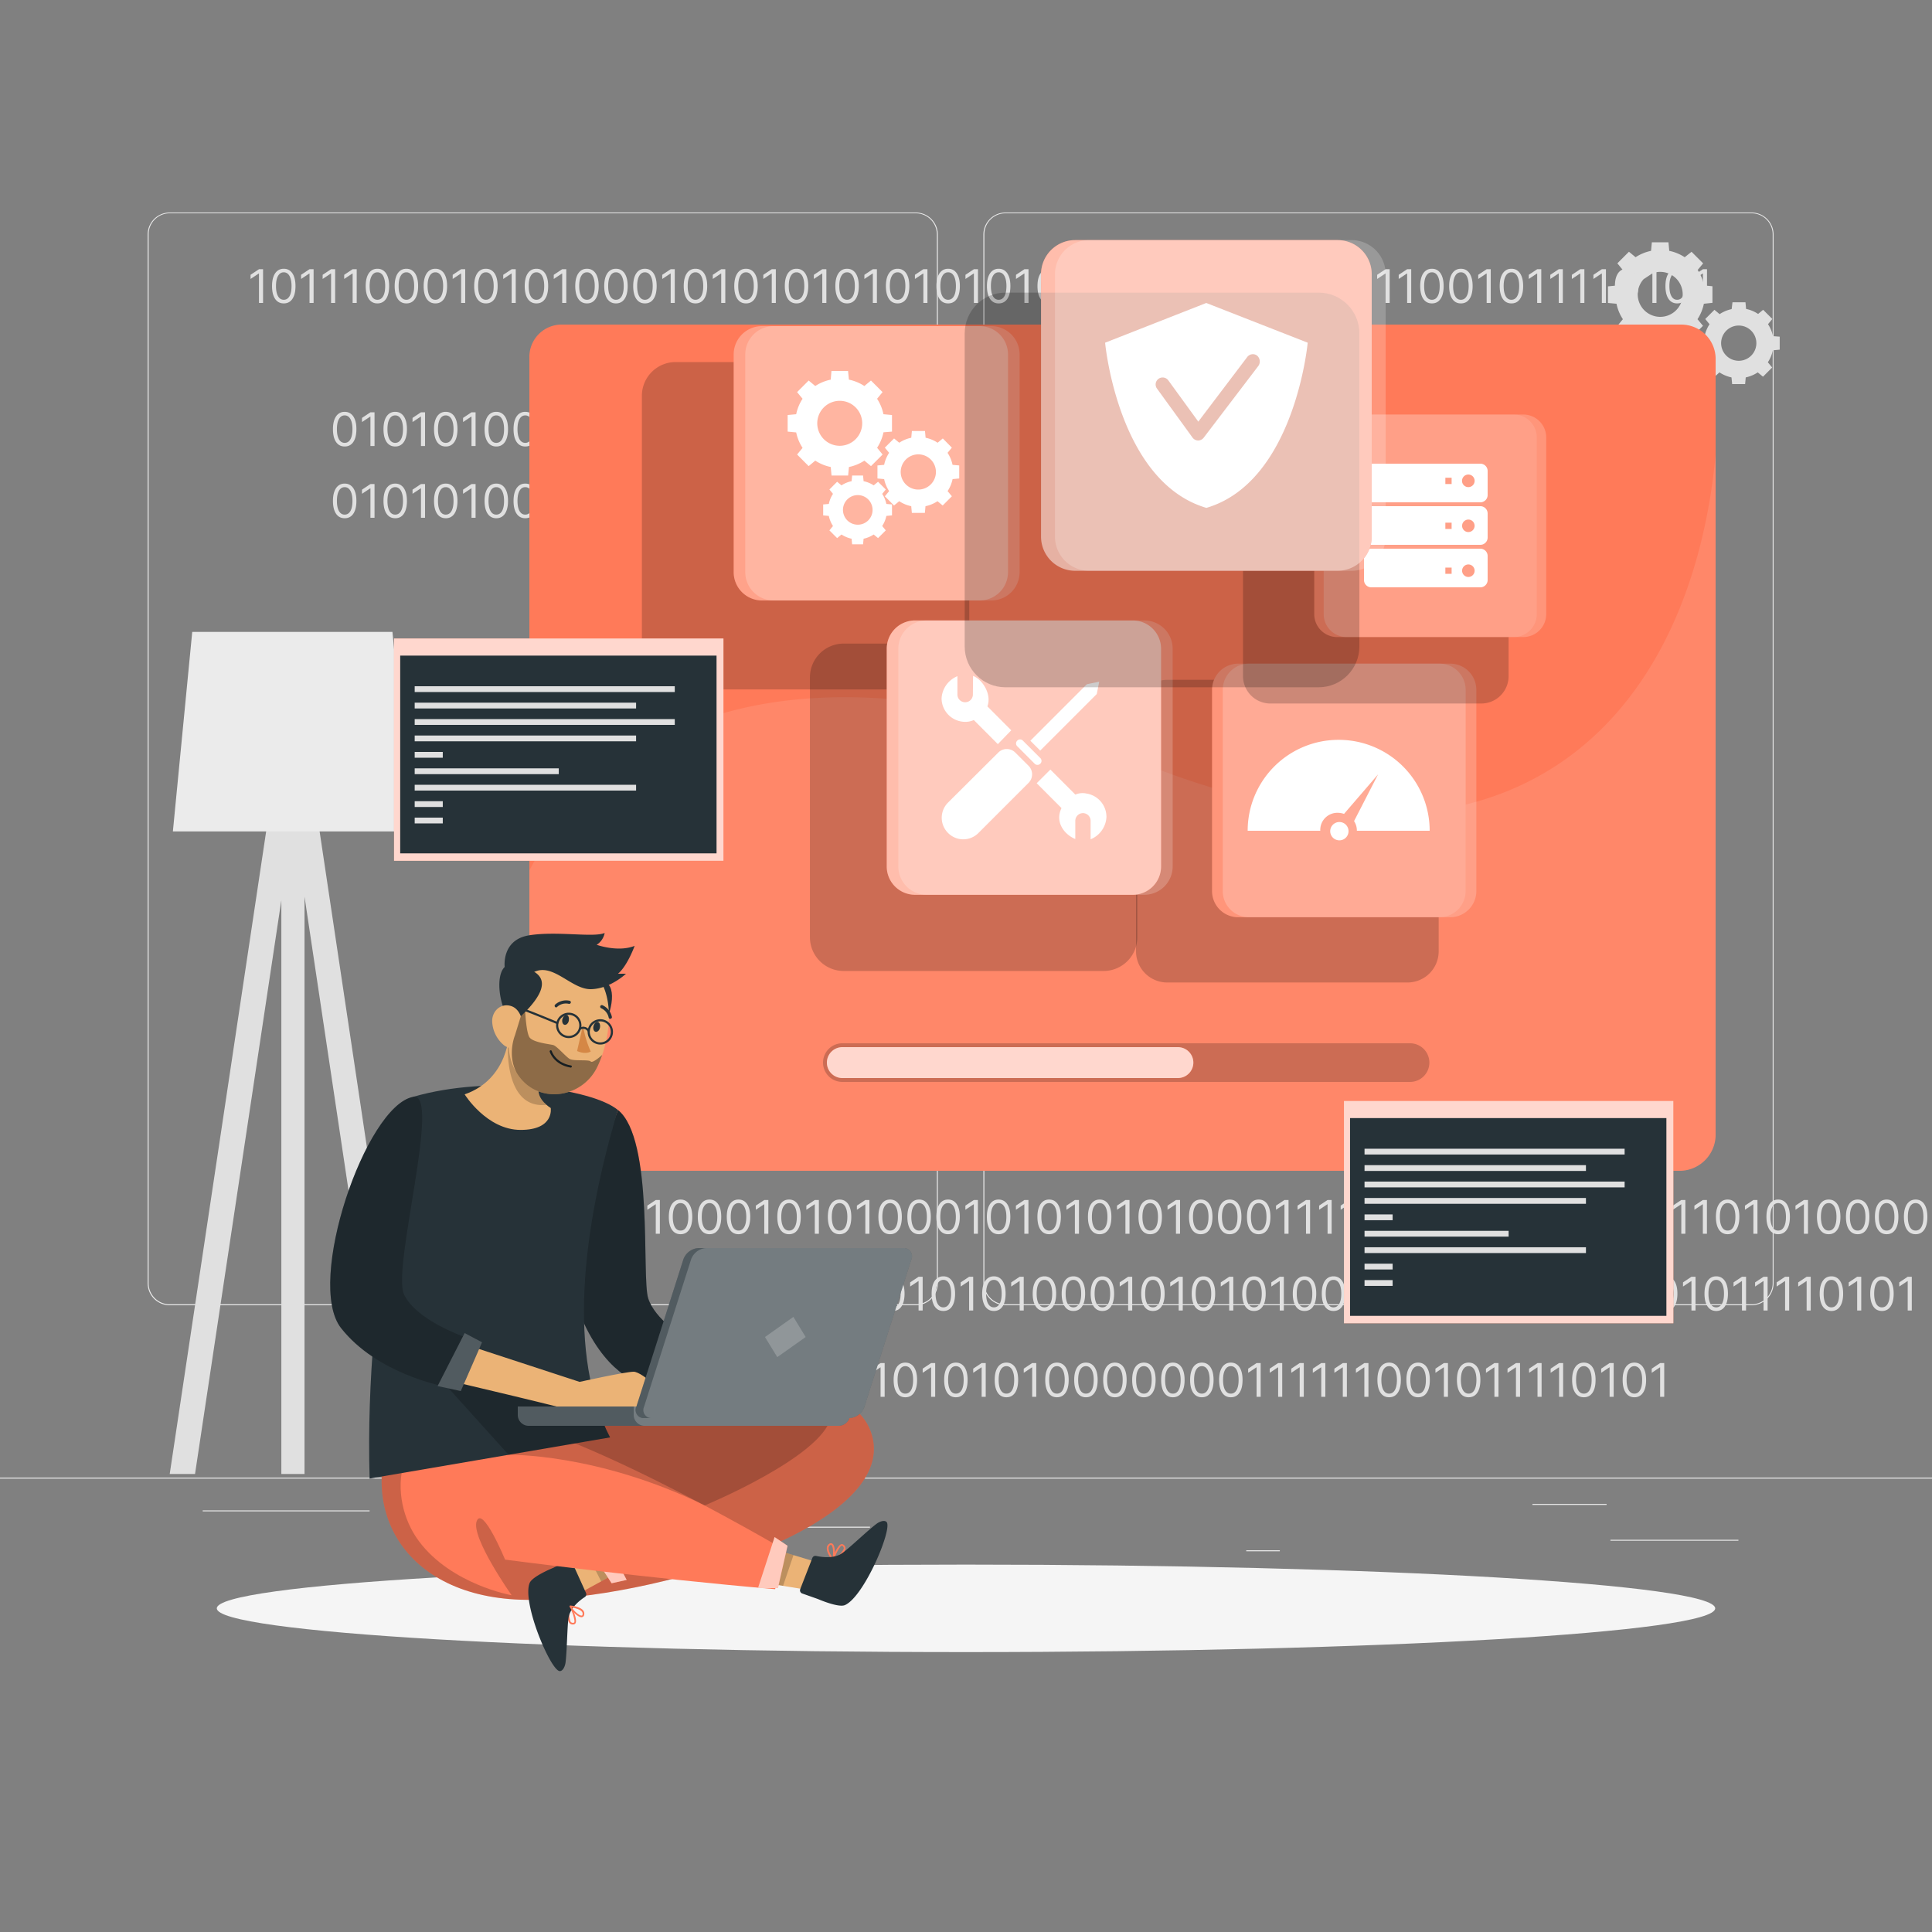 <svg width="500" height="500" viewBox="0 0 500 500" fill="none" xmlns="http://www.w3.org/2000/svg"><rect x="0" y="0" width="500" height="500" fill="#808080" stroke="none"/><g clip-path="url(#a)"><path d="M500 382.4H0v.25h500zm-50.099 16.09h-33.12v.25h33.12zm-118.68 2.72h-8.69v.25h8.69zm84.563-12h-19.19v.25h19.19zM95.65 390.89H52.46v.25h43.19zm15.243 0h-6.331v.25h6.331zm114.256 4.22h-93.68v.25h93.68zm11.852-57.31H43.911a5.71 5.71 0 0 1-5.7-5.71V60.66a5.71 5.71 0 0 1 5.7-5.66H237a5.71 5.71 0 0 1 5.71 5.71v271.38a5.72 5.72 0 0 1-1.672 4.038A5.72 5.72 0 0 1 237 337.8M43.911 55.2a5.46 5.46 0 0 0-5.45 5.46v271.43a5.46 5.46 0 0 0 5.45 5.46H237a5.48 5.48 0 0 0 3.858-1.602 5.48 5.48 0 0 0 1.602-3.858V60.66A5.473 5.473 0 0 0 237 55.2zM453.31 337.8h-193.1a5.72 5.72 0 0 1-4.035-1.675 5.72 5.72 0 0 1-1.675-4.035V60.66a5.72 5.72 0 0 1 5.71-5.66h193.1a5.71 5.71 0 0 1 5.69 5.66v271.43a5.71 5.71 0 0 1-5.69 5.71M260.21 55.2a5.47 5.47 0 0 0-5.46 5.46v271.43a5.473 5.473 0 0 0 5.46 5.46h193.1a5.473 5.473 0 0 0 5.46-5.46V60.66a5.473 5.473 0 0 0-5.46-5.46z" fill="#EBEBEB"/><path d="M443.181 78.37v-4.29l-2.18-.21a11.6 11.6 0 0 0-1.65-4l1.42-1.71-3-3-1.77 1.41a11.5 11.5 0 0 0-4-1.65l-.2-2.21h-4.3l-.21 2.21a11.5 11.5 0 0 0-4 1.65l-1.72-1.42-3 3 1.43 1.75a11.3 11.3 0 0 0-1.65 4l-2.21.21v4.29l2.21.21a11.3 11.3 0 0 0 1.65 4l-1.42 1.71 3 3 1.72-1.42a11.5 11.5 0 0 0 4 1.65l.21 2.21h4.3l.2-2.21a11.5 11.5 0 0 0 4-1.65l1.72 1.42 3-3-1.42-1.71a11.6 11.6 0 0 0 1.65-4zM429.671 82a5.82 5.82 0 0 1-5.385-3.586 5.82 5.82 0 0 1 1.256-6.346 5.82 5.82 0 0 1 6.343-1.266 5.82 5.82 0 0 1 3.596 5.378 5.82 5.82 0 0 1-5.81 5.82" fill="#E0E0E0"/><path d="M460.586 90.49v-3.36l-1.74-.13a9 9 0 0 0-1.29-3.1l1.12-1.35-2.38-2.38-1.3 1.08a8.9 8.9 0 0 0-3.11-1.3l-.16-1.73h-3.36l-.22 1.78a9 9 0 0 0-3.11 1.3l-1.34-1.12-2.38 2.38 1.11 1.35a9.1 9.1 0 0 0-1.29 3.1l-1.73.17v3.36l1.73.17a9 9 0 0 0 1.29 3.1l-1.11 1.35 2.38 2.38 1.3-1.17a9 9 0 0 0 3.11 1.3l.17 1.73h3.36l.16-1.73a8.9 8.9 0 0 0 3.11-1.3l1.35 1.12 2.38-2.38-1.12-1.35a9 9 0 0 0 1.29-3.1zm-10.59 2.88a4.56 4.56 0 1 1-.02-9.12 4.56 4.56 0 0 1 .02 9.12" fill="#E0E0E0"/><path d="M443.181 100.05v-2.83l-1.45-.14a7.5 7.5 0 0 0-1.09-2.61l.94-1.13-2-2-1.13.94a7.7 7.7 0 0 0-2.61-1.09l-.14-1.45h-2.82l-.14 1.45a7.6 7.6 0 0 0-2.61 1.09l-1.13-.94-2 2 .93 1.13a7.6 7.6 0 0 0-1.08 2.61l-1.46.14v2.83l1.46.13c.194.93.56 1.815 1.08 2.61l-.93 1.13 2 2 1.13-.93c.793.524 1.679.89 2.61 1.08l.14 1.46h2.82l.14-1.46a7.4 7.4 0 0 0 2.61-1.08l1.13.93 2-2-.94-1.13a7.5 7.5 0 0 0 1.09-2.61zm-8.89 2.41a3.835 3.835 0 0 1-3.546-2.357 3.831 3.831 0 1 1 3.546 2.357M50.472 381.47l22.34-148.49v148.49h6V232.05l22.38 149.42h6.42l-28-187.03-.8.12v-6.09h-6v6.06l-.82-.09-28.07 187.03z" fill="#E0E0E0"/><path d="M106.562 215.18h-61.82l5.01-51.65h51.81z" fill="#EBEBEB"/><path d="M68.081 69.673V78.4h-1.057v-7.619h-.051l-2.13 1.415v-1.074l2.181-1.449zm5.356 8.847q-.962 0-1.64-.524-.678-.53-1.036-1.53-.357-1.005-.358-2.43 0-1.414.358-2.415.362-1.006 1.04-1.534.682-.533 1.636-.533.955 0 1.633.532.68.529 1.04 1.535.361 1.001.362 2.416 0 1.423-.358 2.429-.358 1-1.036 1.53-.678.524-1.64.524m0-.938q.955 0 1.484-.92.528-.921.528-2.625 0-1.135-.243-1.93-.24-.798-.69-1.215a1.52 1.52 0 0 0-1.079-.418q-.945 0-1.478.933-.533.93-.533 2.63 0 1.132.239 1.926.239.792.686 1.206.451.413 1.087.413m7.722-7.909V78.4h-1.057v-7.619h-.05l-2.132 1.415v-1.074l2.182-1.449zm5.578 0V78.4H85.68v-7.619h-.05l-2.131 1.415v-1.074l2.181-1.449zm5.578 0V78.4H91.26v-7.619h-.052l-2.13 1.415v-1.074l2.182-1.449zm5.357 8.847q-.963 0-1.64-.524-.68-.53-1.036-1.53-.358-1.005-.358-2.43 0-1.414.358-2.415.362-1.006 1.04-1.534.681-.533 1.636-.533t1.632.532q.681.529 1.04 1.535.362 1.001.362 2.416 0 1.423-.358 2.429-.359 1-1.035 1.53-.679.524-1.641.524m0-.938q.954 0 1.483-.92.528-.921.528-2.625 0-1.135-.243-1.93-.238-.798-.69-1.215a1.52 1.52 0 0 0-1.078-.418q-.946 0-1.479.933-.532.93-.532 2.63 0 1.132.238 1.926.24.792.686 1.206.452.413 1.087.413m7.5.938q-.963 0-1.641-.524-.677-.53-1.035-1.53-.358-1.005-.358-2.43 0-1.414.358-2.415.362-1.006 1.04-1.534.681-.533 1.636-.533t1.632.532q.682.529 1.04 1.535.362 1.001.362 2.416 0 1.423-.358 2.429-.358 1-1.036 1.53-.677.524-1.64.524m0-.938q.954 0 1.483-.92.528-.921.528-2.625 0-1.135-.243-1.93-.239-.798-.69-1.215a1.52 1.52 0 0 0-1.078-.418q-.946 0-1.479.933-.532.93-.532 2.63 0 1.132.238 1.926.239.792.686 1.206.452.413 1.087.413m7.5.938q-.963 0-1.641-.524-.677-.53-1.035-1.53-.358-1.005-.358-2.43 0-1.414.358-2.415.362-1.006 1.04-1.534.681-.533 1.636-.533t1.632.532q.682.529 1.04 1.535.362 1.001.362 2.416 0 1.423-.358 2.429-.358 1-1.036 1.53-.677.524-1.64.524m0-.938q.954 0 1.483-.92.528-.921.528-2.625 0-1.135-.243-1.93-.239-.798-.69-1.215a1.52 1.52 0 0 0-1.078-.418q-.946 0-1.479.933-.532.93-.532 2.63 0 1.132.238 1.926.239.792.686 1.206.452.413 1.087.413m7.721-7.909V78.4h-1.056v-7.619h-.051l-2.131 1.415v-1.074l2.182-1.449zm5.357 8.847q-.963 0-1.641-.524-.677-.53-1.035-1.53-.358-1.005-.358-2.43 0-1.414.358-2.415.362-1.006 1.04-1.534.681-.533 1.636-.533t1.632.532q.682.529 1.04 1.535.362 1.001.362 2.416 0 1.423-.358 2.429-.358 1-1.035 1.53-.678.524-1.641.524m0-.938q.955 0 1.483-.92.528-.921.528-2.625 0-1.135-.243-1.93-.239-.798-.69-1.215a1.52 1.52 0 0 0-1.078-.418q-.947 0-1.479.933-.532.93-.532 2.63 0 1.132.238 1.926.239.792.686 1.206.452.413 1.087.413m7.722-7.909V78.4h-1.057v-7.619h-.051l-2.131 1.415v-1.074l2.182-1.449zm5.356 8.847q-.963 0-1.64-.524-.678-.53-1.036-1.53-.358-1.005-.358-2.43 0-1.414.358-2.415.362-1.006 1.04-1.534.682-.533 1.636-.533.955 0 1.632.532.682.529 1.04 1.535.362 1.001.362 2.416 0 1.423-.358 2.429-.358 1-1.035 1.53-.678.524-1.641.524m0-.938q.954 0 1.483-.92.528-.921.528-2.625 0-1.135-.242-1.93-.239-.798-.691-1.215a1.52 1.52 0 0 0-1.078-.418q-.946 0-1.479.933-.532.93-.532 2.63 0 1.132.238 1.926.239.792.686 1.206.453.413 1.087.413m7.722-7.909V78.4h-1.057v-7.619h-.051l-2.131 1.415v-1.074l2.182-1.449zm5.356 8.847q-.963 0-1.64-.524-.678-.53-1.036-1.53-.358-1.005-.358-2.43 0-1.414.358-2.415.362-1.006 1.04-1.534.681-.533 1.636-.533.956 0 1.632.532.682.529 1.04 1.535.362 1.001.362 2.416 0 1.423-.358 2.429-.357 1-1.035 1.53-.678.524-1.641.524m0-.938q.955 0 1.483-.92.529-.921.529-2.625 0-1.135-.243-1.93-.238-.798-.691-1.215a1.52 1.52 0 0 0-1.078-.418q-.945 0-1.478.933-.533.93-.533 2.63 0 1.132.239 1.926.238.792.686 1.206.452.413 1.086.413m7.5.938q-.963 0-1.64-.524-.678-.53-1.036-1.53-.358-1.005-.358-2.43 0-1.414.358-2.415.362-1.006 1.04-1.534.681-.533 1.636-.533.956 0 1.632.532.682.529 1.04 1.535.362 1.001.362 2.416 0 1.423-.358 2.429-.357 1-1.035 1.53-.678.524-1.641.524m0-.938q.955 0 1.483-.92.529-.921.529-2.625 0-1.135-.243-1.93-.238-.798-.691-1.215a1.52 1.52 0 0 0-1.078-.418q-.945 0-1.478.933-.533.93-.533 2.63 0 1.132.239 1.926.238.792.686 1.206.452.413 1.086.413m7.5.938q-.963 0-1.64-.524-.678-.53-1.036-1.53-.358-1.005-.358-2.43 0-1.414.358-2.415.362-1.006 1.04-1.534.681-.533 1.636-.533.956 0 1.632.532.682.529 1.04 1.535.362 1.001.362 2.416 0 1.423-.358 2.429-.357 1-1.035 1.53-.678.524-1.641.524m0-.938q.955 0 1.483-.92.529-.921.529-2.625 0-1.135-.243-1.93-.238-.798-.691-1.215a1.52 1.52 0 0 0-1.078-.418q-.945 0-1.478.933-.533.93-.533 2.63 0 1.132.239 1.926.238.792.686 1.206.452.413 1.086.413m7.722-7.909V78.4h-1.057v-7.619h-.051l-2.131 1.415v-1.074l2.182-1.449zm5.356 8.847q-.963 0-1.64-.524-.678-.53-1.036-1.53-.358-1.005-.358-2.43 0-1.414.358-2.415.363-1.006 1.04-1.534.682-.533 1.636-.533.956 0 1.632.532.683.529 1.04 1.535.362 1.001.362 2.416 0 1.423-.357 2.429-.358 1-1.036 1.53-.678.524-1.641.524m0-.938q.955 0 1.483-.92.53-.921.529-2.625 0-1.135-.243-1.93-.238-.798-.691-1.215a1.52 1.52 0 0 0-1.078-.418q-.945 0-1.478.933-.533.93-.533 2.63 0 1.132.239 1.926.238.792.686 1.206.451.413 1.086.413m7.722-7.909V78.4h-1.057v-7.619h-.051l-2.131 1.415v-1.074l2.182-1.449zm5.356 8.847q-.963 0-1.64-.524-.678-.53-1.036-1.53-.358-1.005-.358-2.43 0-1.414.358-2.415.363-1.006 1.04-1.534.682-.533 1.636-.533.955 0 1.633.532.681.529 1.039 1.535.363 1.001.363 2.416 0 1.423-.358 2.429-.358 1-1.036 1.53-.677.524-1.641.524m0-.938q.955 0 1.483-.92.53-.921.529-2.625 0-1.135-.243-1.93-.239-.798-.69-1.215a1.53 1.53 0 0 0-1.079-.418q-.945 0-1.478.933-.533.93-.533 2.63 0 1.132.239 1.926.239.792.686 1.206.451.413 1.086.413m7.722-7.909V78.4h-1.057v-7.619h-.051l-2.131 1.415v-1.074l2.182-1.449zm5.357 8.847q-.963 0-1.641-.524-.678-.53-1.036-1.53-.357-1.005-.357-2.43 0-1.414.357-2.415.363-1.006 1.04-1.534.682-.533 1.637-.533.954 0 1.632.532.681.529 1.039 1.535.363 1.001.363 2.416 0 1.423-.358 2.429-.358 1-1.036 1.53-.677.524-1.64.524m0-.938q.954 0 1.483-.92.528-.921.528-2.625 0-1.135-.243-1.93-.238-.798-.69-1.215a1.53 1.53 0 0 0-1.078-.418q-.946 0-1.479.933-.533.93-.533 2.63 0 1.132.239 1.926.239.792.686 1.206.451.413 1.087.413m7.721-7.909V78.4h-1.057v-7.619h-.051l-2.13 1.415v-1.074l2.181-1.449zm5.357 8.847q-.963 0-1.641-.524-.678-.53-1.035-1.53-.358-1.005-.358-2.43 0-1.414.358-2.415.362-1.006 1.039-1.534.682-.533 1.637-.533.954 0 1.632.532.681.529 1.04 1.535.362 1.001.362 2.416 0 1.423-.358 2.429-.358 1-1.036 1.53-.677.524-1.64.524m0-.938q.954 0 1.483-.92.528-.921.528-2.625 0-1.135-.243-1.93-.238-.798-.69-1.215a1.52 1.52 0 0 0-1.078-.418q-.947 0-1.479.933-.533.93-.533 2.63 0 1.132.239 1.926.239.792.686 1.206.451.413 1.087.413m7.721-7.909V78.4h-1.056v-7.619h-.052l-2.13 1.415v-1.074l2.182-1.449zm5.357 8.847q-.963 0-1.641-.524-.677-.53-1.035-1.53-.358-1.005-.358-2.43 0-1.414.358-2.415.362-1.006 1.04-1.534.681-.533 1.636-.533t1.632.532q.682.529 1.04 1.535.362 1.001.362 2.416 0 1.423-.358 2.429-.358 1-1.035 1.53-.678.524-1.641.524m0-.938q.954 0 1.483-.92.528-.921.528-2.625 0-1.135-.243-1.93-.238-.798-.69-1.215a1.52 1.52 0 0 0-1.078-.418q-.946 0-1.479.933-.532.93-.532 2.63 0 1.132.238 1.926.239.792.686 1.206.452.413 1.087.413m7.721-7.909V78.4h-1.056v-7.619h-.051l-2.131 1.415v-1.074l2.182-1.449zm5.357 8.847q-.963 0-1.641-.524-.677-.53-1.035-1.53-.358-1.005-.358-2.43 0-1.414.358-2.415.362-1.006 1.04-1.534.681-.533 1.636-.533t1.632.532q.682.529 1.04 1.535.362 1.001.362 2.416 0 1.423-.358 2.429-.358 1-1.035 1.53-.678.524-1.641.524m0-.938q.954 0 1.483-.92.528-.921.528-2.625 0-1.135-.243-1.93-.239-.798-.69-1.215a1.52 1.52 0 0 0-1.078-.418q-.946 0-1.479.933-.532.93-.532 2.63 0 1.132.238 1.926.239.792.686 1.206.452.413 1.087.413m7.722-7.909V78.4h-1.057v-7.619h-.051l-2.131 1.415v-1.074l2.182-1.449zm5.356 8.847q-.963 0-1.641-.524-.677-.53-1.035-1.53-.358-1.005-.358-2.43 0-1.414.358-2.415.362-1.006 1.04-1.534.682-.533 1.636-.533.955 0 1.632.532.682.529 1.04 1.535.362 1.001.362 2.416 0 1.423-.358 2.429-.358 1-1.035 1.53-.678.524-1.641.524m0-.938q.954 0 1.483-.92.528-.921.528-2.625 0-1.135-.242-1.93-.239-.798-.691-1.215a1.52 1.52 0 0 0-1.078-.418q-.946 0-1.479.933-.532.93-.532 2.63 0 1.132.238 1.926.239.792.686 1.206.453.413 1.087.413m7.722-7.909V78.4h-1.057v-7.619h-.051l-2.131 1.415v-1.074l2.182-1.449zm5.356 8.847q-.963 0-1.64-.524-.678-.53-1.036-1.53-.358-1.005-.358-2.43 0-1.414.358-2.415.363-1.006 1.04-1.534.682-.533 1.636-.533.955 0 1.632.532.682.529 1.04 1.535.363 1.001.362 2.416 0 1.423-.358 2.429-.357 1-1.035 1.53-.678.524-1.641.524m0-.938q.955 0 1.483-.92.529-.921.529-2.625 0-1.135-.243-1.93-.238-.798-.691-1.215a1.52 1.52 0 0 0-1.078-.418q-.945 0-1.478.933-.534.93-.533 2.63 0 1.132.239 1.926.238.792.686 1.206.452.413 1.086.413m7.722-7.909V78.4h-1.057v-7.619h-.051l-2.131 1.415v-1.074l2.182-1.449zm5.356 8.847q-.963 0-1.64-.524-.678-.53-1.036-1.53-.358-1.005-.358-2.43 0-1.414.358-2.415.363-1.006 1.04-1.534.682-.533 1.636-.533.955 0 1.632.532.683.529 1.04 1.535.363 1.001.362 2.416 0 1.423-.357 2.429-.358 1-1.036 1.53-.678.524-1.641.524m0-.938q.955 0 1.483-.92.53-.921.529-2.625 0-1.135-.243-1.93-.238-.798-.69-1.215a1.53 1.53 0 0 0-1.079-.418q-.945 0-1.478.933-.533.93-.533 2.63 0 1.132.239 1.926.238.792.686 1.206.452.413 1.086.413m7.5.938q-.963 0-1.64-.524-.678-.53-1.036-1.53-.358-1.005-.358-2.43 0-1.414.358-2.415.363-1.006 1.04-1.534.682-.533 1.636-.533.955 0 1.632.532.683.529 1.04 1.535.363 1.001.362 2.416 0 1.423-.357 2.429-.358 1-1.036 1.53-.678.524-1.641.524m0-.938q.955 0 1.483-.92.53-.921.529-2.625 0-1.135-.243-1.93-.238-.798-.69-1.215a1.53 1.53 0 0 0-1.079-.418q-.945 0-1.478.933-.533.93-.533 2.63 0 1.132.239 1.926.238.792.686 1.206.452.413 1.086.413m7.5.938q-.963 0-1.64-.524-.678-.53-1.036-1.53-.358-1.005-.358-2.43 0-1.414.358-2.415.363-1.006 1.04-1.534.682-.533 1.636-.533.955 0 1.632.532.683.529 1.04 1.535.363 1.001.362 2.416 0 1.423-.357 2.429-.358 1-1.036 1.53-.678.524-1.641.524m0-.938q.955 0 1.483-.92.53-.921.529-2.625 0-1.135-.243-1.93-.238-.798-.69-1.215a1.53 1.53 0 0 0-1.079-.418q-.945 0-1.478.933-.533.93-.533 2.63 0 1.132.239 1.926.238.792.686 1.206.452.413 1.086.413m7.5.938q-.963 0-1.64-.524-.678-.53-1.036-1.53-.358-1.005-.358-2.43 0-1.414.358-2.415.363-1.006 1.04-1.534.682-.533 1.636-.533.955 0 1.632.532.683.529 1.04 1.535.363 1.001.362 2.416 0 1.423-.357 2.429-.358 1-1.036 1.53-.678.524-1.641.524m0-.938q.955 0 1.483-.92.53-.921.529-2.625 0-1.135-.243-1.93-.238-.798-.69-1.215a1.53 1.53 0 0 0-1.079-.418q-.945 0-1.478.933-.533.93-.533 2.63 0 1.132.239 1.926.238.792.686 1.206.452.413 1.086.413m7.5.938q-.963 0-1.64-.524-.678-.53-1.036-1.53-.358-1.005-.358-2.43 0-1.414.358-2.415.363-1.006 1.04-1.534.682-.533 1.636-.533.955 0 1.632.532.683.529 1.04 1.535.363 1.001.362 2.416 0 1.423-.357 2.429-.358 1-1.036 1.53-.678.524-1.641.524m0-.938q.955 0 1.483-.92.53-.921.529-2.625 0-1.135-.243-1.93-.238-.798-.69-1.215a1.53 1.53 0 0 0-1.079-.418q-.945 0-1.478.933-.533.93-.533 2.63 0 1.132.239 1.926.238.792.686 1.206.452.413 1.086.413m7.5.938q-.963 0-1.64-.524-.678-.53-1.036-1.53-.358-1.005-.358-2.43 0-1.414.358-2.415.363-1.006 1.04-1.534.682-.533 1.636-.533.955 0 1.632.532.683.529 1.04 1.535.363 1.001.362 2.416 0 1.423-.357 2.429-.358 1-1.036 1.53-.678.524-1.641.524m0-.938q.955 0 1.483-.92.53-.921.529-2.625 0-1.135-.243-1.93-.238-.798-.69-1.215a1.53 1.53 0 0 0-1.079-.418q-.945 0-1.478.933-.533.93-.533 2.63 0 1.132.239 1.926.238.792.686 1.206.452.413 1.086.413m7.5.938q-.963 0-1.64-.524-.678-.53-1.036-1.53-.358-1.005-.358-2.43 0-1.414.358-2.415.363-1.006 1.04-1.534.682-.533 1.636-.533.955 0 1.632.532.683.529 1.04 1.535.363 1.001.362 2.416 0 1.423-.357 2.429-.358 1-1.036 1.53-.678.524-1.641.524m0-.938q.955 0 1.483-.92.53-.921.529-2.625 0-1.135-.243-1.93-.238-.798-.69-1.215a1.53 1.53 0 0 0-1.079-.418q-.945 0-1.478.933-.533.93-.533 2.63 0 1.132.239 1.926.238.792.686 1.206.452.413 1.086.413m7.722-7.909V78.4h-1.057v-7.619h-.051l-2.131 1.415v-1.074l2.182-1.449zm5.578 0V78.4h-1.057v-7.619h-.051l-2.131 1.415v-1.074l2.182-1.449zm5.578 0V78.4h-1.057v-7.619h-.051l-2.13 1.415v-1.074l2.181-1.449zm5.578 0V78.4h-1.056v-7.619h-.052l-2.13 1.415v-1.074l2.182-1.449zm5.578 0V78.4h-1.056v-7.619h-.051l-2.131 1.415v-1.074l2.182-1.449zm5.579 0V78.4h-1.057v-7.619h-.051l-2.131 1.415v-1.074l2.182-1.449zm5.356 8.847q-.963 0-1.64-.524-.678-.53-1.036-1.53-.358-1.005-.358-2.43 0-1.414.358-2.415.362-1.006 1.04-1.534.682-.533 1.636-.533.955 0 1.632.532.682.529 1.04 1.535.362 1.001.362 2.416 0 1.423-.358 2.429-.358 1-1.035 1.53-.678.524-1.641.524m0-.938q.955 0 1.483-.92.528-.921.528-2.625 0-1.135-.242-1.93-.239-.798-.691-1.215a1.52 1.52 0 0 0-1.078-.418q-.946 0-1.479.933-.532.93-.532 2.63 0 1.132.238 1.926.239.792.686 1.206.453.413 1.087.413m7.5.938q-.963 0-1.64-.524-.678-.53-1.036-1.53-.358-1.005-.358-2.43 0-1.414.358-2.415.362-1.006 1.04-1.534.682-.533 1.636-.533.955 0 1.632.532.682.529 1.04 1.535.362 1.001.362 2.416 0 1.423-.358 2.429-.358 1-1.035 1.53-.678.524-1.641.524m0-.938q.955 0 1.483-.92.528-.921.528-2.625 0-1.135-.242-1.93-.239-.798-.691-1.215a1.52 1.52 0 0 0-1.078-.418q-.946 0-1.479.933-.532.93-.532 2.63 0 1.132.238 1.926.239.792.686 1.206.453.413 1.087.413m7.722-7.909V78.4h-1.057v-7.619h-.051l-2.131 1.415v-1.074l2.182-1.449zm5.356 8.847q-.963 0-1.64-.524-.678-.53-1.036-1.53-.358-1.005-.358-2.43 0-1.414.358-2.415.363-1.006 1.04-1.534.682-.533 1.636-.533.955 0 1.632.532.682.529 1.04 1.535.363 1.001.362 2.416 0 1.423-.358 2.429-.357 1-1.035 1.53-.678.524-1.641.524m0-.938q.955 0 1.483-.92.528-.921.529-2.625 0-1.135-.243-1.93-.238-.798-.691-1.215a1.52 1.52 0 0 0-1.078-.418q-.945 0-1.478.933-.534.93-.533 2.63 0 1.132.239 1.926.238.792.686 1.206.452.413 1.086.413m7.722-7.909V78.4h-1.057v-7.619h-.051l-2.131 1.415v-1.074l2.182-1.449zm5.578 0V78.4h-1.057v-7.619h-.051l-2.131 1.415v-1.074l2.182-1.449zm5.578 0V78.4h-1.057v-7.619h-.051l-2.131 1.415v-1.074l2.182-1.449zm5.578 0V78.4h-1.057v-7.619h-.051l-2.13 1.415v-1.074l2.181-1.449zm5.357 8.847q-.963 0-1.641-.524-.678-.53-1.035-1.53-.358-1.005-.358-2.43 0-1.414.358-2.415.362-1.006 1.039-1.534.682-.533 1.637-.533.954 0 1.632.532.681.529 1.04 1.535.362 1.001.362 2.416 0 1.423-.358 2.429-.358 1-1.036 1.53-.677.524-1.64.524m0-.938q.954 0 1.483-.92.528-.921.528-2.625 0-1.135-.243-1.93-.238-.798-.69-1.215a1.52 1.52 0 0 0-1.078-.418q-.947 0-1.479.933-.533.93-.533 2.63 0 1.132.239 1.926.239.792.686 1.206.451.413 1.087.413m7.721-7.909V78.4h-1.056v-7.619h-.052l-2.13 1.415v-1.074l2.182-1.449zm5.357 8.847q-.963 0-1.641-.524-.677-.53-1.035-1.53-.358-1.005-.358-2.43 0-1.414.358-2.415.362-1.006 1.04-1.534.681-.533 1.636-.533t1.632.532q.682.529 1.04 1.535.362 1.001.362 2.416 0 1.423-.358 2.429-.358 1-1.035 1.53-.678.524-1.641.524m0-.938q.955 0 1.483-.92.528-.921.528-2.625 0-1.135-.243-1.93-.238-.798-.69-1.215a1.52 1.52 0 0 0-1.078-.418q-.947 0-1.479.933-.532.93-.532 2.63 0 1.132.238 1.926.239.792.686 1.206.452.413 1.087.413m7.721-7.909V78.4h-1.056v-7.619h-.051l-2.131 1.415v-1.074l2.182-1.449zm-295.236 240.89v8.727h-1.057v-7.619h-.051l-2.131 1.414v-1.073l2.182-1.449zm5.357 8.846q-.963 0-1.641-.524-.678-.528-1.036-1.53-.357-1.005-.357-2.429 0-1.414.357-2.416.363-1.005 1.04-1.534.682-.533 1.637-.533.954 0 1.632.533.681.529 1.039 1.534.363 1.002.363 2.416 0 1.424-.358 2.429-.358 1.002-1.036 1.53-.677.524-1.64.524m0-.937q.954 0 1.483-.921.528-.92.528-2.625 0-1.133-.243-1.93-.238-.797-.69-1.214a1.52 1.52 0 0 0-1.078-.418q-.946 0-1.479.933-.533.929-.533 2.629 0 1.134.239 1.927.239.792.686 1.206.451.413 1.087.413m7.721-7.909v8.727h-1.057v-7.619h-.051l-2.13 1.414v-1.073l2.181-1.449zm5.578 0v8.727h-1.056v-7.619h-.052l-2.13 1.414v-1.073l2.182-1.449zm5.578 0v8.727h-1.056v-7.619h-.051l-2.131 1.414v-1.073l2.182-1.449zm5.357 8.846q-.963 0-1.641-.524-.677-.528-1.035-1.53-.358-1.005-.358-2.429 0-1.414.358-2.416.362-1.005 1.04-1.534.681-.533 1.636-.533t1.632.533q.682.529 1.04 1.534.362 1.002.362 2.416 0 1.424-.358 2.429-.358 1.002-1.035 1.53-.678.524-1.641.524m0-.937q.954 0 1.483-.921.528-.92.528-2.625 0-1.133-.243-1.93-.239-.797-.69-1.214a1.52 1.52 0 0 0-1.078-.418q-.946 0-1.479.933-.532.929-.532 2.629 0 1.134.238 1.927.239.792.686 1.206.452.413 1.087.413m7.5.937q-.963 0-1.641-.524-.677-.528-1.035-1.53-.358-1.005-.358-2.429 0-1.414.358-2.416.362-1.005 1.04-1.534.681-.533 1.636-.533t1.632.533q.682.529 1.04 1.534.362 1.002.362 2.416 0 1.424-.358 2.429-.358 1.002-1.035 1.53-.678.524-1.641.524m0-.937q.954 0 1.483-.921.528-.92.528-2.625 0-1.133-.243-1.93-.239-.797-.69-1.214a1.52 1.52 0 0 0-1.078-.418q-.946 0-1.479.933-.532.929-.532 2.629 0 1.134.238 1.927.239.792.686 1.206.452.413 1.087.413m7.5.937q-.963 0-1.641-.524-.677-.528-1.035-1.53-.358-1.005-.358-2.429 0-1.414.358-2.416.362-1.005 1.04-1.534.681-.533 1.636-.533t1.632.533q.682.529 1.04 1.534.362 1.002.362 2.416 0 1.424-.358 2.429-.358 1.002-1.035 1.53-.678.524-1.641.524m0-.937q.954 0 1.483-.921.528-.92.528-2.625 0-1.133-.243-1.93-.239-.797-.69-1.214a1.52 1.52 0 0 0-1.078-.418q-.946 0-1.479.933-.532.929-.532 2.629 0 1.134.238 1.927.239.792.686 1.206.452.413 1.087.413m7.722-7.909v8.727h-1.057v-7.619h-.051l-2.131 1.414v-1.073l2.182-1.449zm5.356 8.846q-.963 0-1.641-.524-.677-.528-1.035-1.53-.358-1.005-.358-2.429 0-1.414.358-2.416.362-1.005 1.04-1.534.682-.533 1.636-.533.955 0 1.632.533.682.529 1.04 1.534.362 1.002.362 2.416 0 1.424-.358 2.429-.358 1.002-1.035 1.53-.678.524-1.641.524m0-.937q.954 0 1.483-.921.528-.92.528-2.625 0-1.133-.242-1.93-.239-.797-.691-1.214a1.52 1.52 0 0 0-1.078-.418q-.946 0-1.479.933-.532.929-.532 2.629 0 1.134.238 1.927.239.792.686 1.206.453.413 1.087.413m7.722-7.909v8.727h-1.057v-7.619h-.051l-2.131 1.414v-1.073l2.182-1.449zm5.356 8.846q-.963 0-1.64-.524-.678-.528-1.036-1.53-.358-1.005-.358-2.429 0-1.414.358-2.416.362-1.005 1.04-1.534.681-.533 1.636-.533.956 0 1.632.533.682.529 1.04 1.534.362 1.002.362 2.416 0 1.424-.358 2.429-.357 1.002-1.035 1.53-.678.524-1.641.524m0-.937q.955 0 1.483-.921.529-.92.529-2.625 0-1.133-.243-1.93-.238-.797-.691-1.214a1.52 1.52 0 0 0-1.078-.418q-.945 0-1.478.933-.533.929-.533 2.629 0 1.134.239 1.927.238.792.686 1.206.452.413 1.086.413m7.722-7.909v8.727h-1.057v-7.619h-.051l-2.131 1.414v-1.073l2.182-1.449zm5.356 8.846q-.963 0-1.64-.524-.678-.528-1.036-1.53-.358-1.005-.358-2.429 0-1.414.358-2.416.363-1.005 1.04-1.534.682-.533 1.636-.533.956 0 1.632.533.683.529 1.04 1.534.362 1.002.362 2.416 0 1.424-.357 2.429-.358 1.002-1.036 1.53-.678.524-1.641.524m0-.937q.955 0 1.483-.921.53-.92.529-2.625 0-1.133-.243-1.93-.239-.797-.69-1.214a1.52 1.52 0 0 0-1.079-.418q-.945 0-1.478.933-.533.929-.533 2.629 0 1.134.239 1.927.238.792.686 1.206.451.413 1.086.413m7.5.937q-.963 0-1.64-.524-.678-.528-1.036-1.53-.358-1.005-.358-2.429 0-1.414.358-2.416.363-1.005 1.04-1.534.682-.533 1.636-.533.956 0 1.632.533.683.529 1.04 1.534.362 1.002.362 2.416 0 1.424-.357 2.429-.358 1.002-1.036 1.53-.678.524-1.641.524m0-.937q.955 0 1.483-.921.53-.92.529-2.625 0-1.133-.243-1.93-.239-.797-.69-1.214a1.52 1.52 0 0 0-1.079-.418q-.945 0-1.478.933-.533.929-.533 2.629 0 1.134.239 1.927.238.792.686 1.206.451.413 1.086.413m7.5.937q-.963 0-1.64-.524-.678-.528-1.036-1.53-.358-1.005-.358-2.429 0-1.414.358-2.416.363-1.005 1.04-1.534.682-.533 1.636-.533.956 0 1.632.533.683.529 1.04 1.534.362 1.002.362 2.416 0 1.424-.357 2.429-.358 1.002-1.036 1.53-.678.524-1.641.524m0-.937q.955 0 1.483-.921.53-.92.529-2.625 0-1.133-.243-1.93-.239-.797-.69-1.214a1.52 1.52 0 0 0-1.079-.418q-.945 0-1.478.933-.533.929-.533 2.629 0 1.134.239 1.927.238.792.686 1.206.451.413 1.086.413m7.722-7.909v8.727h-1.057v-7.619h-.051l-2.131 1.414v-1.073l2.182-1.449zm5.357 8.846q-.964 0-1.641-.524-.678-.528-1.036-1.53-.358-1.005-.358-2.429 0-1.414.358-2.416.363-1.005 1.04-1.534.682-.533 1.637-.533.954 0 1.632.533.681.529 1.039 1.534.363 1.002.363 2.416 0 1.424-.358 2.429-.358 1.002-1.036 1.53-.678.524-1.64.524m0-.937q.954 0 1.482-.921.53-.92.529-2.625 0-1.133-.243-1.93-.239-.797-.69-1.214a1.52 1.52 0 0 0-1.078-.418q-.947 0-1.479.933-.533.929-.533 2.629 0 1.134.239 1.927.239.792.686 1.206.451.413 1.087.413m7.721-7.909v8.727h-1.057v-7.619h-.051l-2.131 1.414v-1.073l2.182-1.449zm5.357 8.846q-.963 0-1.641-.524-.678-.528-1.036-1.53-.357-1.005-.357-2.429 0-1.414.357-2.416.363-1.005 1.04-1.534.682-.533 1.637-.533.954 0 1.632.533.681.529 1.04 1.534.362 1.002.362 2.416 0 1.424-.358 2.429-.358 1.002-1.036 1.53-.677.524-1.64.524m0-.937q.954 0 1.483-.921.528-.92.528-2.625 0-1.133-.243-1.93-.239-.797-.69-1.214a1.52 1.52 0 0 0-1.078-.418q-.947 0-1.479.933-.533.929-.533 2.629 0 1.134.239 1.927.239.792.686 1.206.451.413 1.087.413m7.721-7.909v8.727h-1.057v-7.619h-.051l-2.13 1.414v-1.073l2.181-1.449zm5.357 8.846q-.963 0-1.641-.524-.678-.528-1.035-1.53-.358-1.005-.358-2.429 0-1.414.358-2.416.362-1.005 1.039-1.534.682-.533 1.637-.533.954 0 1.632.533.681.529 1.04 1.534.362 1.002.362 2.416 0 1.424-.358 2.429-.358 1.002-1.036 1.53-.677.524-1.64.524m0-.937q.954 0 1.483-.921.528-.92.528-2.625 0-1.133-.243-1.93-.238-.797-.69-1.214a1.52 1.52 0 0 0-1.078-.418q-.947 0-1.479.933-.533.929-.533 2.629 0 1.134.239 1.927.239.792.686 1.206.451.413 1.087.413m7.721-7.909v8.727h-1.056v-7.619h-.052l-2.13 1.414v-1.073l2.182-1.449zm5.357 8.846q-.963 0-1.641-.524-.677-.528-1.035-1.53-.358-1.005-.358-2.429 0-1.414.358-2.416.362-1.005 1.04-1.534.681-.533 1.636-.533t1.632.533q.682.529 1.04 1.534.362 1.002.362 2.416 0 1.424-.358 2.429-.358 1.002-1.036 1.53-.677.524-1.64.524m0-.937q.954 0 1.483-.921.528-.92.528-2.625 0-1.133-.243-1.93-.238-.797-.69-1.214a1.52 1.52 0 0 0-1.078-.418q-.947 0-1.479.933-.532.929-.532 2.629 0 1.134.238 1.927.239.792.686 1.206.452.413 1.087.413m7.721-7.909v8.727h-1.056v-7.619h-.051l-2.131 1.414v-1.073l2.182-1.449zm5.357 8.846q-.963 0-1.641-.524-.676-.528-1.035-1.53-.358-1.005-.358-2.429 0-1.414.358-2.416.362-1.005 1.04-1.534.681-.533 1.636-.533t1.632.533q.682.529 1.04 1.534.362 1.002.362 2.416 0 1.424-.358 2.429-.358 1.002-1.035 1.53-.678.524-1.641.524m0-.937q.954 0 1.483-.921.528-.92.528-2.625 0-1.133-.243-1.93-.238-.797-.69-1.214a1.52 1.52 0 0 0-1.078-.418q-.947 0-1.479.933-.532.929-.532 2.629 0 1.134.238 1.927.239.792.686 1.206.452.413 1.087.413m7.5.937q-.963 0-1.641-.524-.676-.528-1.035-1.53-.358-1.005-.358-2.429 0-1.414.358-2.416.362-1.005 1.04-1.534.681-.533 1.636-.533t1.632.533q.682.529 1.04 1.534.362 1.002.362 2.416 0 1.424-.358 2.429-.358 1.002-1.035 1.53-.678.524-1.641.524m0-.937q.954 0 1.483-.921.528-.92.528-2.625 0-1.133-.243-1.93-.238-.797-.69-1.214a1.52 1.52 0 0 0-1.078-.418q-.947 0-1.479.933-.532.929-.532 2.629 0 1.134.238 1.927.239.792.686 1.206.452.413 1.087.413m7.5.937q-.963 0-1.641-.524-.676-.528-1.035-1.53-.358-1.005-.358-2.429 0-1.414.358-2.416.362-1.005 1.04-1.534.681-.533 1.636-.533t1.632.533q.682.529 1.04 1.534.362 1.002.362 2.416 0 1.424-.358 2.429-.358 1.002-1.035 1.53-.678.524-1.641.524m0-.937q.954 0 1.483-.921.528-.92.528-2.625 0-1.133-.243-1.93-.238-.797-.69-1.214a1.52 1.52 0 0 0-1.078-.418q-.947 0-1.479.933-.532.929-.532 2.629 0 1.134.238 1.927.239.792.686 1.206.452.413 1.087.413m7.722-7.909v8.727h-1.057v-7.619h-.051l-2.131 1.414v-1.073l2.182-1.449zm5.578 0v8.727h-1.057v-7.619h-.051l-2.131 1.414v-1.073l2.182-1.449zm5.578 0v8.727h-1.057v-7.619h-.051l-2.131 1.414v-1.073l2.182-1.449zm5.578 0v8.727h-1.057v-7.619h-.051l-2.131 1.414v-1.073l2.182-1.449zm5.578 0v8.727h-1.057v-7.619h-.051l-2.131 1.414v-1.073l2.182-1.449zm5.357 8.846q-.963 0-1.641-.524-.678-.528-1.036-1.53-.357-1.005-.357-2.429 0-1.414.357-2.416.363-1.005 1.04-1.534.682-.533 1.637-.533.954 0 1.632.533.681.529 1.039 1.534.363 1.002.363 2.416 0 1.424-.358 2.429-.358 1.002-1.036 1.53-.677.524-1.64.524m0-.937q.954 0 1.483-.921.528-.92.528-2.625 0-1.133-.243-1.93-.239-.797-.69-1.214a1.52 1.52 0 0 0-1.078-.418q-.947 0-1.479.933-.533.929-.533 2.629 0 1.134.239 1.927.239.792.686 1.206.451.413 1.087.413m7.721-7.909v8.727h-1.057v-7.619h-.051l-2.13 1.414v-1.073l2.181-1.449zm5.357 8.846q-.963 0-1.641-.524-.678-.528-1.035-1.53-.358-1.005-.358-2.429 0-1.414.358-2.416.362-1.005 1.039-1.534.682-.533 1.637-.533.954 0 1.632.533.681.529 1.04 1.534.362 1.002.362 2.416 0 1.424-.358 2.429-.358 1.002-1.036 1.53-.677.524-1.64.524m0-.937q.954 0 1.483-.921.528-.92.528-2.625 0-1.133-.243-1.93-.238-.797-.69-1.214a1.52 1.52 0 0 0-1.078-.418q-.947 0-1.479.933-.533.929-.533 2.629 0 1.134.239 1.927.239.792.686 1.206.451.413 1.087.413m7.721-7.909v8.727h-1.056v-7.619h-.052l-2.13 1.414v-1.073l2.182-1.449zm5.357 8.846q-.963 0-1.641-.524-.677-.528-1.035-1.53-.358-1.005-.358-2.429 0-1.414.358-2.416.362-1.005 1.04-1.534.681-.533 1.636-.533t1.632.533q.682.529 1.04 1.534.362 1.002.362 2.416 0 1.424-.358 2.429-.358 1.002-1.035 1.53-.678.524-1.641.524m0-.937q.955 0 1.483-.921.528-.92.528-2.625 0-1.133-.243-1.93-.238-.797-.69-1.214a1.52 1.52 0 0 0-1.078-.418q-.947 0-1.479.933-.532.929-.532 2.629 0 1.134.238 1.927.239.792.686 1.206.452.413 1.087.413m7.721-7.909v8.727h-1.056v-7.619h-.051l-2.131 1.414v-1.073l2.182-1.449zm5.357 8.846q-.963 0-1.641-.524-.676-.528-1.035-1.53-.358-1.005-.358-2.429 0-1.414.358-2.416.362-1.005 1.04-1.534.681-.533 1.636-.533t1.632.533q.682.529 1.04 1.534.362 1.002.362 2.416 0 1.424-.358 2.429-.358 1.002-1.035 1.53-.678.524-1.641.524m0-.937q.955 0 1.483-.921.528-.92.528-2.625 0-1.133-.243-1.93-.238-.797-.69-1.214a1.52 1.52 0 0 0-1.078-.418q-.947 0-1.479.933-.532.929-.532 2.629 0 1.134.238 1.927.239.792.686 1.206.452.413 1.087.413m7.5.937q-.963 0-1.641-.524-.676-.528-1.035-1.53-.358-1.005-.358-2.429 0-1.414.358-2.416.362-1.005 1.04-1.534.681-.533 1.636-.533t1.632.533q.682.529 1.04 1.534.362 1.002.362 2.416 0 1.424-.358 2.429-.358 1.002-1.035 1.53-.678.524-1.641.524m0-.937q.955 0 1.483-.921.528-.92.528-2.625 0-1.133-.243-1.93-.238-.797-.69-1.214a1.52 1.52 0 0 0-1.078-.418q-.947 0-1.479.933-.532.929-.532 2.629 0 1.134.238 1.927.239.792.686 1.206.452.413 1.087.413m7.5.937q-.963 0-1.641-.524-.676-.528-1.035-1.53-.358-1.005-.358-2.429 0-1.414.358-2.416.362-1.005 1.04-1.534.681-.533 1.636-.533t1.632.533q.682.529 1.04 1.534.362 1.002.362 2.416 0 1.424-.358 2.429-.358 1.002-1.035 1.53-.678.524-1.641.524m0-.937q.955 0 1.483-.921.528-.92.528-2.625 0-1.133-.243-1.93-.238-.797-.69-1.214a1.52 1.52 0 0 0-1.078-.418q-.947 0-1.479.933-.532.929-.532 2.629 0 1.134.238 1.927.239.792.686 1.206.452.413 1.087.413m7.5.937q-.963 0-1.641-.524-.676-.528-1.035-1.53-.358-1.005-.358-2.429 0-1.414.358-2.416.362-1.005 1.04-1.534.681-.533 1.636-.533t1.632.533q.682.529 1.04 1.534.362 1.002.362 2.416 0 1.424-.358 2.429-.358 1.002-1.035 1.53-.678.524-1.641.524m0-.937q.955 0 1.483-.921.528-.92.528-2.625 0-1.133-.243-1.93-.238-.797-.69-1.214a1.52 1.52 0 0 0-1.078-.418q-.947 0-1.479.933-.532.929-.532 2.629 0 1.134.238 1.927.239.792.686 1.206.452.413 1.087.413m7.722-7.909v8.727h-1.057v-7.619h-.051l-2.131 1.414v-1.073l2.182-1.449zm5.578 0v8.727h-1.057v-7.619h-.051l-2.131 1.414v-1.073l2.182-1.449zm5.578 0v8.727h-1.057v-7.619h-.051l-2.131 1.414v-1.073l2.182-1.449zm5.356 8.846q-.963 0-1.64-.524-.678-.528-1.036-1.53-.358-1.005-.358-2.429 0-1.414.358-2.416.363-1.005 1.04-1.534.682-.533 1.636-.533.955 0 1.632.533.683.529 1.04 1.534.363 1.002.362 2.416 0 1.424-.357 2.429-.358 1.002-1.036 1.53-.678.524-1.641.524m0-.937q.955 0 1.483-.921.53-.92.529-2.625 0-1.133-.243-1.93-.238-.797-.69-1.214a1.52 1.52 0 0 0-1.079-.418q-.945 0-1.478.933-.533.929-.533 2.629 0 1.134.239 1.927.238.792.686 1.206.451.413 1.086.413m7.722-7.909v8.727h-1.057v-7.619h-.051l-2.131 1.414v-1.073l2.182-1.449zm5.357 8.846q-.964 0-1.641-.524-.678-.528-1.036-1.53-.358-1.005-.358-2.429 0-1.414.358-2.416.363-1.005 1.04-1.534.682-.533 1.637-.533.954 0 1.632.533.682.529 1.039 1.534.363 1.002.363 2.416 0 1.424-.358 2.429-.358 1.002-1.036 1.53-.678.524-1.64.524m0-.937q.954 0 1.482-.921.53-.92.529-2.625 0-1.133-.243-1.93-.239-.797-.69-1.214a1.52 1.52 0 0 0-1.078-.418q-.947 0-1.479.933-.533.929-.533 2.629 0 1.134.239 1.927.239.792.686 1.206.451.413 1.087.413m7.721-7.909v8.727h-1.057v-7.619h-.051l-2.131 1.414v-1.073l2.182-1.449zm5.357 8.846q-.963 0-1.641-.524-.678-.528-1.036-1.53-.357-1.005-.357-2.429 0-1.414.357-2.416.363-1.005 1.04-1.534.682-.533 1.637-.533.954 0 1.632.533.681.529 1.04 1.534.362 1.002.362 2.416 0 1.424-.358 2.429-.358 1.002-1.036 1.53-.677.524-1.64.524m0-.937q.954 0 1.483-.921.528-.92.528-2.625 0-1.133-.243-1.93-.239-.797-.69-1.214a1.52 1.52 0 0 0-1.078-.418q-.947 0-1.479.933-.533.929-.533 2.629 0 1.134.239 1.927.239.792.686 1.206.451.413 1.087.413m7.5.937q-.963 0-1.641-.524-.678-.528-1.036-1.53-.357-1.005-.357-2.429 0-1.414.357-2.416.363-1.005 1.04-1.534.682-.533 1.637-.533.954 0 1.632.533.681.529 1.04 1.534.362 1.002.362 2.416 0 1.424-.358 2.429-.358 1.002-1.036 1.53-.677.524-1.64.524m0-.937q.954 0 1.483-.921.528-.92.528-2.625 0-1.133-.243-1.93-.239-.797-.69-1.214a1.52 1.52 0 0 0-1.078-.418q-.947 0-1.479.933-.533.929-.533 2.629 0 1.134.239 1.927.239.792.686 1.206.451.413 1.087.413m7.5.937q-.963 0-1.641-.524-.678-.528-1.036-1.53-.357-1.005-.357-2.429 0-1.414.357-2.416.363-1.005 1.04-1.534.682-.533 1.637-.533.954 0 1.632.533.681.529 1.04 1.534.362 1.002.362 2.416 0 1.424-.358 2.429-.358 1.002-1.036 1.53-.677.524-1.64.524m0-.937q.954 0 1.483-.921.528-.92.528-2.625 0-1.133-.243-1.93-.239-.797-.69-1.214a1.52 1.52 0 0 0-1.078-.418q-.947 0-1.479.933-.533.929-.533 2.629 0 1.134.239 1.927.239.792.686 1.206.451.413 1.087.413m7.5.937q-.963 0-1.641-.524-.678-.528-1.036-1.53-.357-1.005-.357-2.429 0-1.414.357-2.416.363-1.005 1.04-1.534.682-.533 1.637-.533.954 0 1.632.533.681.529 1.04 1.534.362 1.002.362 2.416 0 1.424-.358 2.429-.358 1.002-1.036 1.53-.677.524-1.64.524m0-.937q.954 0 1.483-.921.528-.92.528-2.625 0-1.133-.243-1.93-.239-.797-.69-1.214a1.52 1.52 0 0 0-1.078-.418q-.947 0-1.479.933-.533.929-.533 2.629 0 1.134.239 1.927.239.792.686 1.206.451.413 1.087.413m7.5.937q-.963 0-1.641-.524-.678-.528-1.036-1.53-.357-1.005-.357-2.429 0-1.414.357-2.416.363-1.005 1.04-1.534.682-.533 1.637-.533.954 0 1.632.533.681.529 1.04 1.534.362 1.002.362 2.416 0 1.424-.358 2.429-.358 1.002-1.036 1.53-.677.524-1.64.524m0-.937q.954 0 1.483-.921.528-.92.528-2.625 0-1.133-.243-1.93-.239-.797-.69-1.214a1.52 1.52 0 0 0-1.078-.418q-.947 0-1.479.933-.533.929-.533 2.629 0 1.134.239 1.927.239.792.686 1.206.451.413 1.087.413M89.203 115.549q-.963 0-1.64-.524-.678-.528-1.036-1.529-.358-1.007-.358-2.429 0-1.415.358-2.417.362-1.005 1.04-1.534.681-.532 1.636-.532t1.632.532q.682.53 1.04 1.534.363 1.002.362 2.417 0 1.422-.358 2.429-.358 1-1.035 1.529-.678.525-1.64.524m0-.937q.954 0 1.483-.92.528-.921.528-2.625 0-1.134-.242-1.931-.24-.797-.69-1.214a1.52 1.52 0 0 0-1.079-.418q-.946 0-1.479.933-.532.93-.532 2.63 0 1.132.238 1.926.24.792.686 1.206.453.413 1.087.413m7.722-7.909v8.727h-1.057v-7.619h-.051l-2.13 1.415v-1.074l2.18-1.449zm5.356 8.846q-.963 0-1.64-.524-.678-.528-1.036-1.529-.358-1.007-.358-2.429 0-1.415.358-2.417.362-1.005 1.04-1.534.681-.532 1.636-.532.956 0 1.632.532.682.53 1.04 1.534.363 1.002.362 2.417 0 1.422-.358 2.429-.357 1-1.035 1.529-.678.525-1.641.524m0-.937q.955 0 1.483-.92.528-.921.529-2.625 0-1.134-.243-1.931-.238-.797-.691-1.214a1.52 1.52 0 0 0-1.078-.418q-.945 0-1.478.933-.533.93-.533 2.63 0 1.132.239 1.926.238.792.686 1.206.451.413 1.086.413m7.722-7.909v8.727h-1.057v-7.619h-.051l-2.131 1.415v-1.074l2.182-1.449zm5.356 8.846q-.963 0-1.64-.524-.678-.528-1.036-1.529-.357-1.007-.358-2.429 0-1.415.358-2.417.362-1.005 1.04-1.534.682-.532 1.636-.532.956 0 1.632.532.683.53 1.04 1.534.362 1.002.362 2.417 0 1.422-.357 2.429-.358 1-1.036 1.529-.678.525-1.641.524m0-.937q.955 0 1.483-.92.53-.921.529-2.625 0-1.134-.243-1.931-.239-.797-.69-1.214a1.52 1.52 0 0 0-1.079-.418q-.945 0-1.478.933-.533.93-.533 2.63 0 1.132.239 1.926.238.792.686 1.206.452.413 1.086.413m7.722-7.909v8.727h-1.057v-7.619h-.051l-2.131 1.415v-1.074l2.182-1.449zm5.357 8.846q-.964 0-1.641-.524-.678-.528-1.036-1.529-.358-1.007-.358-2.429 0-1.415.358-2.417.363-1.005 1.04-1.534.682-.532 1.637-.532.954 0 1.632.532.681.53 1.039 1.534.363 1.002.363 2.417 0 1.422-.358 2.429-.358 1-1.036 1.529-.677.525-1.64.524m0-.937q.954 0 1.482-.92.53-.921.529-2.625 0-1.134-.243-1.931-.239-.797-.69-1.214a1.52 1.52 0 0 0-1.078-.418q-.947 0-1.479.933-.533.93-.533 2.63 0 1.132.239 1.926.239.792.686 1.206.451.413 1.087.413m7.5.937q-.964 0-1.641-.524-.678-.528-1.036-1.529-.358-1.007-.358-2.429 0-1.415.358-2.417.362-1.005 1.04-1.534.682-.532 1.637-.532.954 0 1.632.532.681.53 1.039 1.534.363 1.002.363 2.417 0 1.422-.358 2.429-.358 1-1.036 1.529-.677.525-1.64.524m0-.937q.954 0 1.482-.92.53-.921.529-2.625 0-1.134-.243-1.931-.239-.797-.69-1.214a1.52 1.52 0 0 0-1.078-.418q-.946 0-1.479.933-.533.93-.533 2.63 0 1.132.239 1.926.239.792.686 1.206.451.413 1.087.413m7.5.937q-.964 0-1.641-.524-.678-.528-1.036-1.529-.358-1.007-.358-2.429 0-1.415.358-2.417.362-1.005 1.04-1.534.682-.532 1.637-.532.954 0 1.632.532.681.53 1.039 1.534.363 1.002.363 2.417 0 1.422-.358 2.429-.358 1-1.036 1.529-.677.525-1.64.524m0-.937q.954 0 1.482-.92.53-.921.529-2.625 0-1.134-.243-1.931-.239-.797-.69-1.214a1.52 1.52 0 0 0-1.078-.418q-.946 0-1.479.933-.533.93-.533 2.63 0 1.132.239 1.926.239.792.686 1.206.451.413 1.087.413m7.721-7.909v8.727h-1.057v-7.619h-.051l-2.131 1.415v-1.074l2.182-1.449zm5.357 8.846q-.963 0-1.641-.524-.678-.528-1.036-1.529-.357-1.007-.357-2.429 0-1.415.357-2.417.363-1.005 1.04-1.534.682-.532 1.637-.532.954 0 1.632.532.681.53 1.04 1.534.362 1.002.362 2.417 0 1.422-.358 2.429-.358 1-1.036 1.529-.677.525-1.64.524m0-.937q.954 0 1.483-.92.528-.921.528-2.625 0-1.134-.243-1.931-.238-.797-.69-1.214a1.52 1.52 0 0 0-1.078-.418q-.946 0-1.479.933-.533.93-.533 2.63 0 1.132.239 1.926.239.792.686 1.206.451.413 1.087.413m7.721-7.909v8.727h-1.057v-7.619h-.051l-2.13 1.415v-1.074l2.181-1.449zm5.357 8.846q-.963 0-1.641-.524-.678-.528-1.035-1.529-.358-1.007-.358-2.429 0-1.415.358-2.417.362-1.005 1.039-1.534.682-.532 1.637-.532.954 0 1.632.532.681.53 1.04 1.534.362 1.002.362 2.417 0 1.422-.358 2.429-.358 1-1.036 1.529-.677.525-1.64.524m0-.937q.954 0 1.483-.92.528-.921.528-2.625 0-1.134-.243-1.931-.238-.797-.69-1.214a1.52 1.52 0 0 0-1.078-.418q-.947 0-1.479.933-.533.93-.533 2.63 0 1.132.239 1.926.239.792.686 1.206.451.413 1.087.413m7.721-7.909v8.727h-1.056v-7.619h-.052l-2.13 1.415v-1.074l2.182-1.449zm5.357 8.846q-.963 0-1.641-.524-.677-.528-1.035-1.529-.358-1.007-.358-2.429 0-1.415.358-2.417.362-1.005 1.04-1.534.681-.532 1.636-.532t1.632.532q.682.53 1.04 1.534.362 1.002.362 2.417 0 1.422-.358 2.429-.358 1-1.036 1.529-.677.525-1.64.524m0-.937q.954 0 1.483-.92.528-.921.528-2.625 0-1.134-.243-1.931-.238-.797-.69-1.214a1.52 1.52 0 0 0-1.078-.418q-.946 0-1.479.933-.532.93-.532 2.63 0 1.132.238 1.926.239.792.686 1.206.452.413 1.087.413m7.721-7.909v8.727h-1.056v-7.619h-.051l-2.131 1.415v-1.074l2.182-1.449zm5.357 8.846q-.963 0-1.641-.524-.677-.528-1.035-1.529-.358-1.007-.358-2.429 0-1.415.358-2.417.362-1.005 1.04-1.534.681-.532 1.636-.532t1.632.532q.682.53 1.04 1.534.362 1.002.362 2.417 0 1.422-.358 2.429-.358 1-1.035 1.529-.678.525-1.641.524m0-.937q.954 0 1.483-.92.528-.921.528-2.625 0-1.134-.243-1.931-.239-.797-.69-1.214a1.52 1.52 0 0 0-1.078-.418q-.946 0-1.479.933-.532.93-.532 2.63 0 1.132.238 1.926.239.792.686 1.206.452.413 1.087.413m7.5.937q-.963 0-1.641-.524-.677-.528-1.035-1.529-.358-1.007-.358-2.429 0-1.415.358-2.417.362-1.005 1.04-1.534.681-.532 1.636-.532t1.632.532q.682.53 1.04 1.534.362 1.002.362 2.417 0 1.422-.358 2.429-.358 1-1.035 1.529-.678.525-1.641.524m0-.937q.954 0 1.483-.92.528-.921.528-2.625 0-1.134-.243-1.931-.239-.797-.69-1.214a1.52 1.52 0 0 0-1.078-.418q-.946 0-1.479.933-.532.93-.532 2.63 0 1.132.238 1.926.239.792.686 1.206.452.413 1.087.413m7.5.937q-.963 0-1.641-.524-.677-.528-1.035-1.529-.358-1.007-.358-2.429 0-1.415.358-2.417.362-1.005 1.04-1.534.681-.532 1.636-.532t1.632.532q.682.53 1.04 1.534.362 1.002.362 2.417 0 1.422-.358 2.429-.358 1-1.035 1.529-.678.525-1.641.524m0-.937q.954 0 1.483-.92.528-.921.528-2.625 0-1.134-.243-1.931-.239-.797-.69-1.214a1.52 1.52 0 0 0-1.078-.418q-.946 0-1.479.933-.532.93-.532 2.63 0 1.132.238 1.926.239.792.686 1.206.452.413 1.087.413m7.5.937q-.963 0-1.641-.524-.677-.528-1.035-1.529-.358-1.007-.358-2.429 0-1.415.358-2.417.362-1.005 1.04-1.534.681-.532 1.636-.532t1.632.532q.682.53 1.04 1.534.362 1.002.362 2.417 0 1.422-.358 2.429-.358 1-1.035 1.529-.678.525-1.641.524m0-.937q.954 0 1.483-.92.528-.921.528-2.625 0-1.134-.243-1.931-.239-.797-.69-1.214a1.52 1.52 0 0 0-1.078-.418q-.946 0-1.479.933-.532.93-.532 2.63 0 1.132.238 1.926.239.792.686 1.206.452.413 1.087.413m7.5.937q-.963 0-1.641-.524-.677-.528-1.035-1.529-.358-1.007-.358-2.429 0-1.415.358-2.417.362-1.005 1.04-1.534.681-.532 1.636-.532t1.632.532q.682.53 1.04 1.534.362 1.002.362 2.417 0 1.422-.358 2.429-.358 1-1.035 1.529-.678.525-1.641.524m0-.937q.954 0 1.483-.92.528-.921.528-2.625 0-1.134-.243-1.931-.239-.797-.69-1.214a1.52 1.52 0 0 0-1.078-.418q-.946 0-1.479.933-.532.93-.532 2.63 0 1.132.238 1.926.239.792.686 1.206.452.413 1.087.413m7.5.937q-.963 0-1.641-.524-.677-.528-1.035-1.529-.358-1.007-.358-2.429 0-1.415.358-2.417.362-1.005 1.04-1.534.681-.532 1.636-.532t1.632.532q.682.53 1.04 1.534.362 1.002.362 2.417 0 1.422-.358 2.429-.358 1-1.035 1.529-.678.525-1.641.524m0-.937q.954 0 1.483-.92.528-.921.528-2.625 0-1.134-.243-1.931-.239-.797-.69-1.214a1.52 1.52 0 0 0-1.078-.418q-.946 0-1.479.933-.532.93-.532 2.63 0 1.132.238 1.926.239.792.686 1.206.452.413 1.087.413m7.5.937q-.963 0-1.641-.524-.677-.528-1.035-1.529-.358-1.007-.358-2.429 0-1.415.358-2.417.362-1.005 1.04-1.534.681-.532 1.636-.532t1.632.532q.682.53 1.04 1.534.362 1.002.362 2.417 0 1.422-.358 2.429-.358 1-1.035 1.529-.678.525-1.641.524m0-.937q.954 0 1.483-.92.528-.921.528-2.625 0-1.134-.243-1.931-.239-.797-.69-1.214a1.52 1.52 0 0 0-1.078-.418q-.946 0-1.479.933-.532.93-.532 2.63 0 1.132.238 1.926.239.792.686 1.206.452.413 1.087.413m7.722-7.909v8.727h-1.057v-7.619h-.051l-2.131 1.415v-1.074l2.182-1.449zm5.578 0v8.727h-1.057v-7.619h-.051l-2.131 1.415v-1.074l2.182-1.449zm5.578 0v8.727h-1.057v-7.619h-.051l-2.131 1.415v-1.074l2.182-1.449zm5.578 0v8.727h-1.057v-7.619h-.051l-2.131 1.415v-1.074l2.182-1.449zm5.578 0v8.727h-1.057v-7.619h-.051l-2.131 1.415v-1.074l2.182-1.449zm5.578 0v8.727h-1.057v-7.619h-.051l-2.13 1.415v-1.074l2.181-1.449zm5.357 8.846q-.963 0-1.641-.524-.678-.528-1.035-1.529-.358-1.007-.358-2.429 0-1.415.358-2.417.362-1.005 1.039-1.534.682-.532 1.637-.532.954 0 1.632.532.681.53 1.04 1.534.362 1.002.362 2.417 0 1.422-.358 2.429-.358 1-1.036 1.529-.677.525-1.64.524m0-.937q.954 0 1.483-.92.528-.921.528-2.625 0-1.134-.243-1.931-.238-.797-.69-1.214a1.52 1.52 0 0 0-1.078-.418q-.947 0-1.479.933-.533.93-.533 2.63 0 1.132.239 1.926.239.792.686 1.206.451.413 1.087.413m7.5.937q-.963 0-1.641-.524-.678-.528-1.035-1.529-.358-1.007-.358-2.429 0-1.415.358-2.417.362-1.005 1.039-1.534.682-.532 1.637-.532.954 0 1.632.532.681.53 1.04 1.534.362 1.002.362 2.417 0 1.422-.358 2.429-.358 1-1.036 1.529-.677.525-1.64.524m0-.937q.954 0 1.483-.92.528-.921.528-2.625 0-1.134-.243-1.931-.238-.797-.69-1.214a1.52 1.52 0 0 0-1.078-.418q-.947 0-1.479.933-.533.93-.533 2.63 0 1.132.239 1.926.239.792.686 1.206.451.413 1.087.413m7.721-7.909v8.727h-1.056v-7.619h-.052l-2.13 1.415v-1.074l2.182-1.449zm5.357 8.846q-.963 0-1.641-.524-.677-.528-1.035-1.529-.358-1.007-.358-2.429 0-1.415.358-2.417.362-1.005 1.04-1.534.681-.532 1.636-.532t1.632.532q.682.53 1.04 1.534.362 1.002.362 2.417 0 1.422-.358 2.429-.358 1-1.035 1.529-.678.525-1.641.524m0-.937q.954 0 1.483-.92.528-.921.528-2.625 0-1.134-.243-1.931-.238-.797-.69-1.214a1.52 1.52 0 0 0-1.078-.418q-.947 0-1.479.933-.532.93-.532 2.63 0 1.132.238 1.926.239.792.686 1.206.452.413 1.087.413m7.721-7.909v8.727h-1.056v-7.619h-.051l-2.131 1.415v-1.074l2.182-1.449zm5.579 0v8.727h-1.057v-7.619h-.051l-2.131 1.415v-1.074l2.182-1.449zm5.578 0v8.727h-1.057v-7.619h-.051l-2.131 1.415v-1.074l2.182-1.449zm5.578 0v8.727h-1.057v-7.619h-.051l-2.131 1.415v-1.074l2.182-1.449zm5.356 8.846q-.963 0-1.64-.524-.678-.528-1.036-1.529-.358-1.007-.358-2.429 0-1.415.358-2.417.363-1.005 1.04-1.534.682-.532 1.636-.532.955 0 1.632.532.683.53 1.04 1.534.363 1.002.362 2.417 0 1.422-.357 2.429-.358 1-1.036 1.529-.678.525-1.641.524m0-.937q.955 0 1.483-.92.53-.921.529-2.625 0-1.134-.243-1.931-.238-.797-.69-1.214a1.52 1.52 0 0 0-1.079-.418q-.945 0-1.478.933-.533.93-.533 2.63 0 1.132.239 1.926.238.792.686 1.206.452.413 1.086.413m7.722-7.909v8.727h-1.057v-7.619h-.051l-2.131 1.415v-1.074l2.182-1.449zm5.357 8.846q-.964 0-1.641-.524-.678-.528-1.036-1.529-.358-1.007-.358-2.429 0-1.415.358-2.417.363-1.005 1.04-1.534.682-.532 1.637-.532.954 0 1.632.532.682.53 1.039 1.534.363 1.002.363 2.417 0 1.422-.358 2.429-.358 1-1.036 1.529-.678.525-1.64.524m0-.937q.954 0 1.482-.92.53-.921.529-2.625 0-1.134-.243-1.931-.239-.797-.69-1.214a1.52 1.52 0 0 0-1.078-.418q-.947 0-1.479.933-.533.93-.533 2.63 0 1.132.239 1.926.239.792.686 1.206.451.413 1.087.413m7.721-7.909v8.727h-1.057v-7.619h-.051l-2.131 1.415v-1.074l2.182-1.449zM166.992 361.61q-.963 0-1.64-.525-.678-.528-1.036-1.529-.358-1.007-.358-2.429 0-1.416.358-2.417.362-1.005 1.04-1.534.682-.532 1.636-.532.956 0 1.632.532.682.53 1.04 1.534.363 1.002.362 2.417 0 1.422-.358 2.429-.357 1-1.035 1.529-.678.525-1.641.525m0-.938q.955 0 1.483-.92.528-.921.529-2.625 0-1.134-.243-1.931-.239-.797-.691-1.214a1.52 1.52 0 0 0-1.078-.418q-.945 0-1.479.933-.532.93-.532 2.63 0 1.132.238 1.926.24.792.687 1.206.452.413 1.086.413m7.722-7.909v8.727h-1.057v-7.619h-.051l-2.131 1.415v-1.074l2.182-1.449zm5.356 8.847q-.963 0-1.64-.525-.678-.528-1.036-1.529-.358-1.007-.358-2.429 0-1.416.358-2.417.363-1.005 1.04-1.534.681-.532 1.636-.532.956 0 1.632.532.683.53 1.04 1.534.362 1.002.362 2.417 0 1.422-.358 2.429-.357 1-1.035 1.529-.678.525-1.641.525m0-.938q.955 0 1.483-.92.53-.921.529-2.625 0-1.134-.243-1.931-.238-.797-.691-1.214a1.52 1.52 0 0 0-1.078-.418q-.945 0-1.478.933-.533.93-.533 2.63 0 1.132.239 1.926.238.792.686 1.206.451.413 1.086.413m7.722-7.909v8.727h-1.057v-7.619h-.051l-2.131 1.415v-1.074l2.182-1.449zm5.356 8.847q-.963 0-1.64-.525-.678-.528-1.036-1.529-.358-1.007-.358-2.429 0-1.416.358-2.417.363-1.005 1.04-1.534.682-.532 1.636-.532.955 0 1.633.532.681.53 1.039 1.534.363 1.002.363 2.417 0 1.422-.358 2.429-.358 1-1.036 1.529-.678.525-1.641.525m0-.938q.955 0 1.483-.92.53-.921.529-2.625 0-1.134-.243-1.931-.239-.797-.69-1.214a1.52 1.52 0 0 0-1.079-.418q-.945 0-1.478.933-.533.93-.533 2.63 0 1.132.239 1.926.238.792.686 1.206.451.413 1.086.413m7.722-7.909v8.727h-1.057v-7.619h-.051l-2.131 1.415v-1.074l2.182-1.449zm5.357 8.847q-.963 0-1.641-.525-.678-.528-1.036-1.529-.358-1.007-.358-2.429 0-1.416.358-2.417.362-1.005 1.04-1.534.682-.532 1.637-.532.954 0 1.632.532.681.53 1.039 1.534.363 1.002.363 2.417 0 1.422-.358 2.429-.358 1-1.036 1.529-.677.525-1.64.525m0-.938q.954 0 1.483-.92.528-.921.528-2.625 0-1.134-.243-1.931-.238-.797-.69-1.214a1.52 1.52 0 0 0-1.078-.418q-.946 0-1.479.933-.533.93-.533 2.63 0 1.132.239 1.926.239.792.686 1.206.451.413 1.087.413m7.5.938q-.963 0-1.641-.525-.678-.528-1.036-1.529-.358-1.007-.358-2.429 0-1.416.358-2.417.362-1.005 1.04-1.534.682-.532 1.637-.532.954 0 1.632.532.681.53 1.039 1.534.363 1.002.363 2.417 0 1.422-.358 2.429-.358 1-1.036 1.529-.677.525-1.64.525m0-.938q.954 0 1.483-.92.528-.921.528-2.625 0-1.134-.243-1.931-.238-.797-.69-1.214a1.52 1.52 0 0 0-1.078-.418q-.946 0-1.479.933-.533.93-.533 2.63 0 1.132.239 1.926.239.792.686 1.206.451.413 1.087.413m7.5.938q-.963 0-1.641-.525-.678-.528-1.036-1.529-.358-1.007-.358-2.429 0-1.416.358-2.417.362-1.005 1.04-1.534.682-.532 1.637-.532.954 0 1.632.532.681.53 1.039 1.534.363 1.002.363 2.417 0 1.422-.358 2.429-.358 1-1.036 1.529-.677.525-1.64.525m0-.938q.954 0 1.483-.92.528-.921.528-2.625 0-1.134-.243-1.931-.238-.797-.69-1.214a1.52 1.52 0 0 0-1.078-.418q-.946 0-1.479.933-.533.93-.533 2.63 0 1.132.239 1.926.239.792.686 1.206.451.413 1.087.413m7.721-7.909v8.727h-1.057v-7.619h-.051l-2.13 1.415v-1.074l2.181-1.449zm5.357 8.847q-.963 0-1.641-.525-.678-.528-1.035-1.529-.358-1.007-.358-2.429 0-1.416.358-2.417.362-1.005 1.039-1.534.682-.532 1.637-.532.954 0 1.632.532.681.53 1.04 1.534.362 1.002.362 2.417 0 1.422-.358 2.429-.358 1-1.036 1.529-.677.525-1.64.525m0-.938q.954 0 1.483-.92.528-.921.528-2.625 0-1.134-.243-1.931-.238-.797-.69-1.214a1.52 1.52 0 0 0-1.078-.418q-.947 0-1.479.933-.533.93-.533 2.63 0 1.132.239 1.926.239.792.686 1.206.451.413 1.087.413m7.721-7.909v8.727h-1.057v-7.619h-.051l-2.13 1.415v-1.074l2.181-1.449zm5.357 8.847q-.963 0-1.641-.525-.678-.528-1.035-1.529-.358-1.007-.358-2.429 0-1.416.358-2.417.362-1.005 1.039-1.534.682-.532 1.637-.532.954 0 1.632.532.681.53 1.04 1.534.362 1.002.362 2.417 0 1.422-.358 2.429-.358 1-1.036 1.529-.677.525-1.64.525m0-.938q.954 0 1.483-.92.528-.921.528-2.625 0-1.134-.243-1.931-.238-.797-.69-1.214a1.52 1.52 0 0 0-1.078-.418q-.946 0-1.479.933-.533.93-.533 2.63 0 1.132.239 1.926.239.792.686 1.206.452.413 1.087.413m7.721-7.909v8.727h-1.056v-7.619h-.052l-2.13 1.415v-1.074l2.182-1.449zm5.357 8.847q-.963 0-1.641-.525-.677-.528-1.035-1.529-.358-1.007-.358-2.429 0-1.416.358-2.417.362-1.005 1.04-1.534.681-.532 1.636-.532t1.632.532q.682.53 1.04 1.534.362 1.002.362 2.417 0 1.422-.358 2.429-.358 1-1.035 1.529-.678.525-1.641.525m0-.938q.954 0 1.483-.92.528-.921.528-2.625 0-1.134-.243-1.931-.238-.797-.69-1.214a1.52 1.52 0 0 0-1.078-.418q-.947 0-1.479.933-.532.93-.532 2.63 0 1.132.238 1.926.239.792.686 1.206.452.413 1.087.413m7.722-7.909v8.727h-1.057v-7.619h-.051l-2.131 1.415v-1.074l2.182-1.449zm5.356 8.847q-.963 0-1.641-.525-.677-.528-1.035-1.529-.358-1.007-.358-2.429 0-1.416.358-2.417.362-1.005 1.04-1.534.682-.532 1.636-.532t1.632.532q.682.53 1.04 1.534.362 1.002.362 2.417 0 1.422-.358 2.429-.358 1-1.035 1.529-.678.525-1.641.525m0-.938q.954 0 1.483-.92.528-.921.528-2.625 0-1.134-.242-1.931-.24-.797-.691-1.214a1.52 1.52 0 0 0-1.078-.418q-.947 0-1.479.933-.532.93-.532 2.63 0 1.132.238 1.926.239.792.686 1.206.453.413 1.087.413m7.5.938q-.963 0-1.641-.525-.677-.528-1.035-1.529-.358-1.007-.358-2.429 0-1.416.358-2.417.362-1.005 1.04-1.534.682-.532 1.636-.532t1.632.532q.682.53 1.04 1.534.362 1.002.362 2.417 0 1.422-.358 2.429-.358 1-1.035 1.529-.678.525-1.641.525m0-.938q.954 0 1.483-.92.528-.921.528-2.625 0-1.134-.242-1.931-.24-.797-.691-1.214a1.52 1.52 0 0 0-1.078-.418q-.947 0-1.479.933-.532.93-.532 2.63 0 1.132.238 1.926.239.792.686 1.206.453.413 1.087.413m7.5.938q-.963 0-1.641-.525-.677-.528-1.035-1.529-.358-1.007-.358-2.429 0-1.416.358-2.417.362-1.005 1.04-1.534.682-.532 1.636-.532t1.632.532q.682.53 1.04 1.534.362 1.002.362 2.417 0 1.422-.358 2.429-.358 1-1.035 1.529-.678.525-1.641.525m0-.938q.954 0 1.483-.92.528-.921.528-2.625 0-1.134-.242-1.931-.24-.797-.691-1.214a1.52 1.52 0 0 0-1.078-.418q-.947 0-1.479.933-.532.93-.532 2.63 0 1.132.238 1.926.239.792.686 1.206.453.413 1.087.413m7.5.938q-.963 0-1.641-.525-.677-.528-1.035-1.529-.358-1.007-.358-2.429 0-1.416.358-2.417.362-1.005 1.04-1.534.682-.532 1.636-.532t1.632.532q.682.53 1.04 1.534.362 1.002.362 2.417 0 1.422-.358 2.429-.358 1-1.035 1.529-.678.525-1.641.525m0-.938q.954 0 1.483-.92.528-.921.528-2.625 0-1.134-.242-1.931-.24-.797-.691-1.214a1.52 1.52 0 0 0-1.078-.418q-.947 0-1.479.933-.532.93-.532 2.63 0 1.132.238 1.926.239.792.686 1.206.453.413 1.087.413m7.5.938q-.963 0-1.641-.525-.677-.528-1.035-1.529-.358-1.007-.358-2.429 0-1.416.358-2.417.362-1.005 1.04-1.534.682-.532 1.636-.532t1.632.532q.682.53 1.04 1.534.362 1.002.362 2.417 0 1.422-.358 2.429-.358 1-1.035 1.529-.678.525-1.641.525m0-.938q.954 0 1.483-.92.528-.921.528-2.625 0-1.134-.242-1.931-.24-.797-.691-1.214a1.52 1.52 0 0 0-1.078-.418q-.947 0-1.479.933-.532.93-.532 2.63 0 1.132.238 1.926.239.792.686 1.206.453.413 1.087.413m7.5.938q-.963 0-1.641-.525-.677-.528-1.035-1.529-.358-1.007-.358-2.429 0-1.416.358-2.417.362-1.005 1.04-1.534.682-.532 1.636-.532t1.632.532q.682.53 1.04 1.534.362 1.002.362 2.417 0 1.422-.358 2.429-.358 1-1.035 1.529-.678.525-1.641.525m0-.938q.954 0 1.483-.92.528-.921.528-2.625 0-1.134-.242-1.931-.24-.797-.691-1.214a1.52 1.52 0 0 0-1.078-.418q-.947 0-1.479.933-.532.93-.532 2.63 0 1.132.238 1.926.239.792.686 1.206.453.413 1.087.413m7.5.938q-.963 0-1.641-.525-.677-.528-1.035-1.529-.358-1.007-.358-2.429 0-1.416.358-2.417.362-1.005 1.04-1.534.682-.532 1.636-.532t1.632.532q.682.53 1.04 1.534.362 1.002.362 2.417 0 1.422-.358 2.429-.358 1-1.035 1.529-.678.525-1.641.525m0-.938q.954 0 1.483-.92.528-.921.528-2.625 0-1.134-.242-1.931-.24-.797-.691-1.214a1.52 1.52 0 0 0-1.078-.418q-.947 0-1.479.933-.532.93-.532 2.63 0 1.132.238 1.926.239.792.686 1.206.453.413 1.087.413m7.722-7.909v8.727h-1.057v-7.619h-.051l-2.131 1.415v-1.074l2.182-1.449zm5.578 0v8.727h-1.057v-7.619h-.051l-2.131 1.415v-1.074l2.182-1.449zm5.578 0v8.727h-1.057v-7.619h-.051l-2.131 1.415v-1.074l2.182-1.449zm5.578 0v8.727h-1.057v-7.619h-.051l-2.131 1.415v-1.074l2.182-1.449zm5.578 0v8.727h-1.057v-7.619h-.051l-2.13 1.415v-1.074l2.181-1.449zm5.578 0v8.727h-1.057v-7.619h-.051l-2.13 1.415v-1.074l2.181-1.449zm5.357 8.847q-.963 0-1.641-.525-.678-.528-1.035-1.529-.358-1.007-.358-2.429 0-1.416.358-2.417.362-1.005 1.039-1.534.682-.532 1.637-.532.954 0 1.632.532.681.53 1.04 1.534.362 1.002.362 2.417 0 1.422-.358 2.429-.358 1-1.036 1.529-.677.525-1.64.525m0-.938q.954 0 1.483-.92.528-.921.528-2.625 0-1.134-.243-1.931-.238-.797-.69-1.214a1.52 1.52 0 0 0-1.078-.418q-.947 0-1.479.933-.533.93-.533 2.63 0 1.132.239 1.926.239.792.686 1.206.452.413 1.087.413m7.5.938q-.963 0-1.641-.525-.678-.528-1.035-1.529-.358-1.007-.358-2.429 0-1.416.358-2.417.362-1.005 1.039-1.534.682-.532 1.637-.532.954 0 1.632.532.681.53 1.04 1.534.362 1.002.362 2.417 0 1.422-.358 2.429-.358 1-1.036 1.529-.677.525-1.64.525m0-.938q.954 0 1.483-.92.528-.921.528-2.625 0-1.134-.243-1.931-.238-.797-.69-1.214a1.52 1.52 0 0 0-1.078-.418q-.947 0-1.479.933-.533.93-.533 2.63 0 1.132.239 1.926.239.792.686 1.206.452.413 1.087.413m7.721-7.909v8.727h-1.056v-7.619h-.052l-2.13 1.415v-1.074l2.182-1.449zm5.357 8.847q-.963 0-1.641-.525-.677-.528-1.035-1.529-.358-1.007-.358-2.429 0-1.416.358-2.417.362-1.005 1.04-1.534.681-.532 1.636-.532t1.632.532q.682.53 1.04 1.534.362 1.002.362 2.417 0 1.422-.358 2.429-.358 1-1.035 1.529-.678.525-1.641.525m0-.938q.954 0 1.483-.92.528-.921.528-2.625 0-1.134-.243-1.931-.238-.797-.69-1.214a1.52 1.52 0 0 0-1.078-.418q-.946 0-1.479.933-.532.93-.532 2.63 0 1.132.238 1.926.239.792.686 1.206.452.413 1.087.413m7.722-7.909v8.727h-1.057v-7.619h-.051l-2.131 1.415v-1.074l2.182-1.449zm5.578 0v8.727h-1.057v-7.619h-.051l-2.131 1.415v-1.074l2.182-1.449zm5.578 0v8.727h-1.057v-7.619h-.051l-2.131 1.415v-1.074l2.182-1.449zm5.578 0v8.727h-1.057v-7.619h-.051l-2.131 1.415v-1.074l2.182-1.449zm5.356 8.847q-.962 0-1.64-.525-.678-.528-1.036-1.529-.358-1.007-.358-2.429 0-1.416.358-2.417.363-1.005 1.04-1.534.682-.532 1.636-.532.955 0 1.633.532.682.53 1.039 1.534.363 1.002.363 2.417 0 1.422-.358 2.429-.358 1-1.036 1.529-.678.525-1.641.525m0-.938q.955 0 1.483-.92.53-.921.529-2.625 0-1.134-.243-1.931-.238-.797-.69-1.214a1.52 1.52 0 0 0-1.079-.418q-.945 0-1.478.933-.533.93-.533 2.63 0 1.132.239 1.926.238.792.686 1.206.452.413 1.086.413m7.722-7.909v8.727h-1.057v-7.619h-.051l-2.131 1.415v-1.074l2.182-1.449zm5.357 8.847q-.963 0-1.641-.525-.678-.528-1.036-1.529-.357-1.007-.358-2.429 0-1.416.358-2.417.363-1.005 1.04-1.534.682-.532 1.637-.532.954 0 1.632.532.682.53 1.039 1.534.363 1.002.363 2.417 0 1.422-.358 2.429-.358 1-1.036 1.529-.678.525-1.64.525m0-.938q.954 0 1.483-.92.528-.921.528-2.625 0-1.134-.243-1.931-.239-.797-.69-1.214a1.52 1.52 0 0 0-1.078-.418q-.947 0-1.479.933-.533.93-.533 2.63 0 1.132.239 1.926.239.792.686 1.206.451.413 1.087.413m7.721-7.909v8.727h-1.057v-7.619h-.051l-2.13 1.415v-1.074l2.181-1.449zm-199.636-13.484q-.963 0-1.64-.524-.678-.528-1.036-1.53-.358-1.006-.358-2.428 0-1.416.358-2.417.363-1.005 1.04-1.534.682-.532 1.636-.532.955 0 1.633.532.681.53 1.039 1.534.363 1.001.363 2.417 0 1.422-.358 2.428-.358 1.002-1.036 1.53-.677.524-1.641.524m0-.937q.955 0 1.483-.92.53-.921.529-2.625 0-1.134-.243-1.931-.239-.797-.69-1.214a1.52 1.52 0 0 0-1.079-.418q-.945 0-1.478.933-.533.93-.533 2.63 0 1.133.239 1.926t.686 1.206q.451.413 1.086.413m7.722-7.909v8.727h-1.057v-7.619h-.051l-2.131 1.415v-1.074l2.182-1.449zm5.357 8.846q-.963 0-1.641-.524-.678-.528-1.036-1.53-.357-1.006-.357-2.428 0-1.416.357-2.417.363-1.005 1.04-1.534.682-.532 1.637-.532.954 0 1.632.532.681.53 1.039 1.534.363 1.001.363 2.417 0 1.422-.358 2.428-.358 1.002-1.036 1.53-.677.524-1.64.524m0-.937q.954 0 1.483-.92.528-.921.528-2.625 0-1.134-.243-1.931-.238-.797-.69-1.214a1.52 1.52 0 0 0-1.078-.418q-.946 0-1.479.933-.533.93-.533 2.63 0 1.133.239 1.926t.686 1.206q.451.413 1.087.413m7.721-7.909v8.727h-1.057v-7.619h-.051l-2.13 1.415v-1.074l2.181-1.449zm5.357 8.846q-.963 0-1.641-.524-.678-.528-1.035-1.53-.358-1.006-.358-2.428 0-1.416.358-2.417.362-1.005 1.039-1.534.682-.532 1.637-.532.954 0 1.632.532.681.53 1.04 1.534.362 1.001.362 2.417 0 1.422-.358 2.428-.358 1.002-1.036 1.53-.677.524-1.64.524m0-.937q.954 0 1.483-.92.528-.921.528-2.625 0-1.134-.243-1.931-.238-.797-.69-1.214a1.52 1.52 0 0 0-1.078-.418q-.947 0-1.479.933-.533.93-.533 2.63 0 1.133.239 1.926t.686 1.206q.451.413 1.087.413m7.721-7.909v8.727h-1.056v-7.619h-.052l-2.13 1.415v-1.074l2.182-1.449zm5.357 8.846q-.963 0-1.641-.524-.677-.528-1.035-1.53-.358-1.006-.358-2.428 0-1.416.358-2.417.362-1.005 1.04-1.534.681-.532 1.636-.532t1.632.532q.682.53 1.04 1.534.362 1.001.362 2.417 0 1.422-.358 2.428-.358 1.002-1.035 1.53-.678.524-1.641.524m0-.937q.954 0 1.483-.92.528-.921.528-2.625 0-1.134-.243-1.931-.238-.797-.69-1.214a1.52 1.52 0 0 0-1.078-.418q-.947 0-1.479.933-.532.93-.532 2.63 0 1.133.238 1.926.239.792.686 1.206.452.413 1.087.413m7.5.937q-.963 0-1.641-.524-.677-.528-1.035-1.53-.358-1.006-.358-2.428 0-1.416.358-2.417.362-1.005 1.04-1.534.681-.532 1.636-.532t1.632.532q.682.53 1.04 1.534.362 1.001.362 2.417 0 1.422-.358 2.428-.358 1.002-1.035 1.53-.678.524-1.641.524m0-.937q.954 0 1.483-.92.528-.921.528-2.625 0-1.134-.243-1.931-.238-.797-.69-1.214a1.52 1.52 0 0 0-1.078-.418q-.947 0-1.479.933-.532.93-.532 2.63 0 1.133.238 1.926.239.792.686 1.206.452.413 1.087.413m7.5.937q-.963 0-1.641-.524-.677-.528-1.035-1.53-.358-1.006-.358-2.428 0-1.416.358-2.417.362-1.005 1.04-1.534.681-.532 1.636-.532t1.632.532q.682.53 1.04 1.534.362 1.001.362 2.417 0 1.422-.358 2.428-.358 1.002-1.035 1.53-.678.524-1.641.524m0-.937q.954 0 1.483-.92.528-.921.528-2.625 0-1.134-.243-1.931-.238-.797-.69-1.214a1.52 1.52 0 0 0-1.078-.418q-.947 0-1.479.933-.532.93-.532 2.63 0 1.133.238 1.926.239.792.686 1.206.452.413 1.087.413m7.721-7.909v8.727h-1.056v-7.619h-.051l-2.131 1.415v-1.074l2.182-1.449zm5.357 8.846q-.963 0-1.641-.524-.676-.528-1.035-1.53-.358-1.006-.358-2.428 0-1.416.358-2.417.362-1.005 1.04-1.534.681-.532 1.636-.532t1.632.532q.682.53 1.04 1.534.362 1.001.362 2.417 0 1.422-.358 2.428-.358 1.002-1.035 1.53-.678.524-1.641.524m0-.937q.954 0 1.483-.92.528-.921.528-2.625 0-1.134-.243-1.931-.238-.797-.69-1.214a1.52 1.52 0 0 0-1.078-.418q-.947 0-1.479.933-.532.93-.532 2.63 0 1.133.238 1.926.239.792.686 1.206.452.413 1.087.413m7.722-7.909v8.727h-1.057v-7.619h-.051l-2.131 1.415v-1.074l2.182-1.449zm5.356 8.846q-.963 0-1.641-.524-.677-.528-1.035-1.53-.358-1.006-.358-2.428 0-1.416.358-2.417.362-1.005 1.04-1.534.682-.532 1.636-.532.955 0 1.632.532.682.53 1.04 1.534.362 1.001.362 2.417 0 1.422-.358 2.428-.358 1.002-1.035 1.53-.678.524-1.641.524m0-.937q.954 0 1.483-.92.528-.921.528-2.625 0-1.134-.242-1.931-.239-.797-.691-1.214a1.52 1.52 0 0 0-1.078-.418q-.946 0-1.479.933-.532.93-.532 2.63 0 1.133.238 1.926.239.792.686 1.206.453.413 1.087.413m7.722-7.909v8.727h-1.057v-7.619h-.051l-2.131 1.415v-1.074l2.182-1.449zm5.356 8.846q-.963 0-1.64-.524-.678-.528-1.036-1.53-.358-1.006-.358-2.428 0-1.416.358-2.417.363-1.005 1.04-1.534.682-.532 1.636-.532.955 0 1.632.532.682.53 1.04 1.534.363 1.001.362 2.417 0 1.422-.358 2.428-.357 1.002-1.035 1.53-.678.524-1.641.524m0-.937q.955 0 1.483-.92.529-.921.529-2.625 0-1.134-.243-1.931-.238-.797-.691-1.214a1.52 1.52 0 0 0-1.078-.418q-.945 0-1.478.933-.534.93-.533 2.63 0 1.133.239 1.926.238.792.686 1.206.452.413 1.086.413m7.722-7.909v8.727h-1.057v-7.619h-.051l-2.131 1.415v-1.074l2.182-1.449zm5.356 8.846q-.963 0-1.64-.524-.678-.528-1.036-1.53-.358-1.006-.358-2.428 0-1.416.358-2.417.363-1.005 1.04-1.534.682-.532 1.636-.532.955 0 1.632.532.683.53 1.04 1.534.363 1.001.362 2.417 0 1.422-.357 2.428-.358 1.002-1.036 1.53-.678.524-1.641.524m0-.937q.955 0 1.483-.92.53-.921.529-2.625 0-1.134-.243-1.931-.238-.797-.69-1.214a1.52 1.52 0 0 0-1.079-.418q-.945 0-1.478.933-.533.93-.533 2.63 0 1.133.239 1.926.238.792.686 1.206.452.413 1.086.413m7.5.937q-.963 0-1.64-.524-.678-.528-1.036-1.53-.358-1.006-.358-2.428 0-1.416.358-2.417.363-1.005 1.04-1.534.682-.532 1.636-.532.955 0 1.632.532.683.53 1.04 1.534.363 1.001.362 2.417 0 1.422-.357 2.428-.358 1.002-1.036 1.53-.678.524-1.641.524m0-.937q.955 0 1.483-.92.53-.921.529-2.625 0-1.134-.243-1.931-.238-.797-.69-1.214a1.52 1.52 0 0 0-1.079-.418q-.945 0-1.478.933-.533.93-.533 2.63 0 1.133.239 1.926.238.792.686 1.206.451.413 1.086.413m7.5.937q-.963 0-1.64-.524-.678-.528-1.036-1.53-.358-1.006-.358-2.428 0-1.416.358-2.417.363-1.005 1.04-1.534.682-.532 1.636-.532.955 0 1.632.532.683.53 1.04 1.534.363 1.001.362 2.417 0 1.422-.357 2.428-.358 1.002-1.036 1.53-.678.524-1.641.524m0-.937q.955 0 1.483-.92.53-.921.529-2.625 0-1.134-.243-1.931-.238-.797-.69-1.214a1.52 1.52 0 0 0-1.079-.418q-.945 0-1.478.933-.533.93-.533 2.63 0 1.133.239 1.926.238.792.686 1.206.451.413 1.086.413m7.5.937q-.963 0-1.64-.524-.678-.528-1.036-1.53-.358-1.006-.358-2.428 0-1.416.358-2.417.363-1.005 1.04-1.534.682-.532 1.636-.532.955 0 1.632.532.683.53 1.04 1.534.363 1.001.362 2.417 0 1.422-.357 2.428-.358 1.002-1.036 1.53-.678.524-1.641.524m0-.937q.955 0 1.483-.92.53-.921.529-2.625 0-1.134-.243-1.931-.238-.797-.69-1.214a1.52 1.52 0 0 0-1.079-.418q-.945 0-1.478.933-.533.93-.533 2.63 0 1.133.239 1.926.238.792.686 1.206.451.413 1.086.413m7.5.937q-.963 0-1.64-.524-.678-.528-1.036-1.53-.358-1.006-.358-2.428 0-1.416.358-2.417.363-1.005 1.04-1.534.682-.532 1.636-.532.955 0 1.632.532.683.53 1.04 1.534.363 1.001.362 2.417 0 1.422-.357 2.428-.358 1.002-1.036 1.53-.678.524-1.641.524m0-.937q.955 0 1.483-.92.53-.921.529-2.625 0-1.134-.243-1.931-.238-.797-.69-1.214a1.52 1.52 0 0 0-1.079-.418q-.945 0-1.478.933-.533.93-.533 2.63 0 1.133.239 1.926.238.792.686 1.206.451.413 1.086.413m7.5.937q-.963 0-1.64-.524-.678-.528-1.036-1.53-.358-1.006-.358-2.428 0-1.416.358-2.417.363-1.005 1.04-1.534.682-.532 1.636-.532.955 0 1.632.532.683.53 1.04 1.534.363 1.001.362 2.417 0 1.422-.357 2.428-.358 1.002-1.036 1.53-.678.524-1.641.524m0-.937q.955 0 1.483-.92.53-.921.529-2.625 0-1.134-.243-1.931-.238-.797-.69-1.214a1.52 1.52 0 0 0-1.079-.418q-.945 0-1.478.933-.533.93-.533 2.63 0 1.133.239 1.926.238.792.686 1.206.451.413 1.086.413m7.5.937q-.963 0-1.64-.524-.678-.528-1.036-1.53-.358-1.006-.358-2.428 0-1.416.358-2.417.363-1.005 1.04-1.534.682-.532 1.636-.532.955 0 1.632.532.683.53 1.04 1.534.363 1.001.362 2.417 0 1.422-.357 2.428-.358 1.002-1.036 1.53-.678.524-1.641.524m0-.937q.955 0 1.483-.92.53-.921.529-2.625 0-1.134-.243-1.931-.238-.797-.69-1.214a1.52 1.52 0 0 0-1.079-.418q-.945 0-1.478.933-.533.93-.533 2.63 0 1.133.239 1.926.238.792.686 1.206.451.413 1.086.413m7.722-7.909v8.727h-1.057v-7.619h-.051l-2.131 1.415v-1.074l2.182-1.449zm5.578 0v8.727h-1.057v-7.619h-.051l-2.131 1.415v-1.074l2.182-1.449zm5.578 0v8.727h-1.057v-7.619h-.051l-2.13 1.415v-1.074l2.181-1.449zm5.578 0v8.727h-1.056v-7.619h-.052l-2.13 1.415v-1.074l2.182-1.449zm5.578 0v8.727h-1.056v-7.619h-.051l-2.131 1.415v-1.074l2.182-1.449zm5.579 0v8.727h-1.057v-7.619h-.051l-2.131 1.415v-1.074l2.182-1.449zm5.356 8.846q-.963 0-1.64-.524-.678-.528-1.036-1.53-.358-1.006-.358-2.428 0-1.416.358-2.417.362-1.005 1.04-1.534.682-.532 1.636-.532.955 0 1.632.532.682.53 1.04 1.534.362 1.001.362 2.417 0 1.422-.358 2.428-.358 1.002-1.035 1.53-.678.524-1.641.524m0-.937q.955 0 1.483-.92.528-.921.528-2.625 0-1.134-.242-1.931-.239-.797-.691-1.214a1.52 1.52 0 0 0-1.078-.418q-.946 0-1.479.933-.532.93-.532 2.63 0 1.133.238 1.926.239.792.686 1.206.453.413 1.087.413m7.5.937q-.963 0-1.64-.524-.678-.528-1.036-1.53-.358-1.006-.358-2.428 0-1.416.358-2.417.362-1.005 1.04-1.534.682-.532 1.636-.532.955 0 1.632.532.682.53 1.04 1.534.362 1.001.362 2.417 0 1.422-.358 2.428-.358 1.002-1.035 1.53-.678.524-1.641.524m0-.937q.955 0 1.483-.92.528-.921.528-2.625 0-1.134-.242-1.931-.239-.797-.691-1.214a1.52 1.52 0 0 0-1.078-.418q-.946 0-1.479.933-.532.93-.532 2.63 0 1.133.238 1.926.239.792.686 1.206.453.413 1.087.413m7.722-7.909v8.727h-1.057v-7.619h-.051l-2.131 1.415v-1.074l2.182-1.449zm5.356 8.846q-.963 0-1.64-.524-.678-.528-1.036-1.53-.358-1.006-.358-2.428 0-1.416.358-2.417.363-1.005 1.04-1.534.682-.532 1.636-.532.955 0 1.632.532.682.53 1.04 1.534.363 1.001.362 2.417 0 1.422-.358 2.428-.357 1.002-1.035 1.53-.678.524-1.641.524m0-.937q.955 0 1.483-.92.528-.921.529-2.625 0-1.134-.243-1.931-.238-.797-.691-1.214a1.52 1.52 0 0 0-1.078-.418q-.945 0-1.478.933-.534.93-.533 2.63 0 1.133.239 1.926.238.792.686 1.206.452.413 1.086.413m7.722-7.909v8.727h-1.057v-7.619h-.051l-2.131 1.415v-1.074l2.182-1.449zm5.578 0v8.727h-1.057v-7.619h-.051l-2.131 1.415v-1.074l2.182-1.449zm5.578 0v8.727h-1.057v-7.619h-.051l-2.131 1.415v-1.074l2.182-1.449zm5.578 0v8.727h-1.057v-7.619h-.051l-2.13 1.415v-1.074l2.181-1.449zm5.357 8.846q-.963 0-1.641-.524-.678-.528-1.035-1.53-.358-1.006-.358-2.428 0-1.416.358-2.417.362-1.005 1.039-1.534.682-.532 1.637-.532.954 0 1.632.532.681.53 1.04 1.534.362 1.001.362 2.417 0 1.422-.358 2.428-.358 1.002-1.036 1.53-.677.524-1.64.524m0-.937q.954 0 1.483-.92.528-.921.528-2.625 0-1.134-.243-1.931-.238-.797-.69-1.214a1.52 1.52 0 0 0-1.078-.418q-.947 0-1.479.933-.533.93-.533 2.63 0 1.133.239 1.926t.686 1.206q.451.413 1.087.413m7.721-7.909v8.727h-1.056v-7.619h-.052l-2.13 1.415v-1.074l2.182-1.449zm5.357 8.846q-.963 0-1.641-.524-.677-.528-1.035-1.53-.358-1.006-.358-2.428 0-1.416.358-2.417.362-1.005 1.04-1.534.681-.532 1.636-.532t1.632.532q.682.53 1.04 1.534.362 1.001.362 2.417 0 1.422-.358 2.428-.358 1.002-1.035 1.53-.678.524-1.641.524m0-.937q.955 0 1.483-.92.528-.921.528-2.625 0-1.134-.243-1.931-.238-.797-.69-1.214a1.52 1.52 0 0 0-1.078-.418q-.947 0-1.479.933-.532.93-.532 2.63 0 1.133.238 1.926.239.792.686 1.206.452.413 1.087.413m7.721-7.909v8.727h-1.056v-7.619h-.051l-2.131 1.415v-1.074l2.182-1.449zM89.203 134.119q-.963 0-1.64-.524-.678-.528-1.036-1.53-.358-1.005-.358-2.429 0-1.414.358-2.416.362-1.006 1.04-1.534.681-.533 1.636-.533t1.632.533q.682.529 1.04 1.534.363 1.002.362 2.416 0 1.424-.358 2.429-.358 1.002-1.035 1.53-.678.524-1.64.524m0-.937q.954 0 1.483-.921.528-.92.528-2.625 0-1.133-.242-1.93-.24-.797-.69-1.215a1.53 1.53 0 0 0-1.079-.417q-.946 0-1.479.933-.532.929-.532 2.629 0 1.134.238 1.926.24.793.686 1.206.453.414 1.087.414m7.722-7.909V134h-1.057v-7.619h-.051l-2.13 1.414v-1.073l2.18-1.449zm5.356 8.846q-.963 0-1.64-.524-.678-.528-1.036-1.53-.358-1.005-.358-2.429 0-1.414.358-2.416.362-1.006 1.04-1.534.681-.533 1.636-.533.956 0 1.632.533.682.529 1.04 1.534.363 1.002.362 2.416 0 1.424-.358 2.429-.357 1.002-1.035 1.53-.678.524-1.641.524m0-.937q.955 0 1.483-.921.528-.92.529-2.625 0-1.133-.243-1.93-.238-.797-.691-1.215a1.52 1.52 0 0 0-1.078-.417q-.945 0-1.478.933-.533.929-.533 2.629 0 1.134.239 1.926.238.793.686 1.206a1.55 1.55 0 0 0 1.086.414m7.722-7.909V134h-1.057v-7.619h-.051l-2.131 1.414v-1.073l2.182-1.449zm5.356 8.846q-.963 0-1.64-.524-.678-.528-1.036-1.53-.357-1.005-.358-2.429 0-1.414.358-2.416.362-1.006 1.04-1.534.682-.533 1.636-.533.956 0 1.632.533.683.529 1.04 1.534.362 1.002.362 2.416 0 1.424-.357 2.429-.358 1.002-1.036 1.53-.678.524-1.641.524m0-.937q.955 0 1.483-.921.53-.92.529-2.625 0-1.133-.243-1.93-.239-.797-.69-1.215a1.53 1.53 0 0 0-1.079-.417q-.945 0-1.478.933-.533.929-.533 2.629 0 1.134.239 1.926.238.793.686 1.206a1.55 1.55 0 0 0 1.086.414m7.722-7.909V134h-1.057v-7.619h-.051l-2.131 1.414v-1.073l2.182-1.449zm5.357 8.846q-.964 0-1.641-.524-.678-.528-1.036-1.53-.358-1.005-.358-2.429 0-1.414.358-2.416.363-1.006 1.04-1.534.682-.533 1.637-.533.954 0 1.632.533.681.529 1.039 1.534.363 1.002.363 2.416 0 1.424-.358 2.429-.358 1.002-1.036 1.53-.677.524-1.64.524m0-.937q.954 0 1.482-.921.53-.92.529-2.625 0-1.133-.243-1.93-.239-.797-.69-1.215a1.53 1.53 0 0 0-1.078-.417q-.947 0-1.479.933-.533.929-.533 2.629 0 1.134.239 1.926.239.793.686 1.206.451.414 1.087.414m7.5.937q-.964 0-1.641-.524-.678-.528-1.036-1.53-.358-1.005-.358-2.429 0-1.414.358-2.416.362-1.006 1.04-1.534.682-.533 1.637-.533.954 0 1.632.533.681.529 1.039 1.534.363 1.002.363 2.416 0 1.424-.358 2.429-.358 1.002-1.036 1.53-.677.524-1.64.524m0-.937q.954 0 1.482-.921.53-.92.529-2.625 0-1.133-.243-1.93-.239-.797-.69-1.215a1.53 1.53 0 0 0-1.078-.417q-.946 0-1.479.933-.533.929-.533 2.629 0 1.134.239 1.926.239.793.686 1.206.451.414 1.087.414m7.5.937q-.964 0-1.641-.524-.678-.528-1.036-1.53-.358-1.005-.358-2.429 0-1.414.358-2.416.362-1.006 1.04-1.534.682-.533 1.637-.533.954 0 1.632.533.681.529 1.039 1.534.363 1.002.363 2.416 0 1.424-.358 2.429-.358 1.002-1.036 1.53-.677.524-1.64.524m0-.937q.954 0 1.482-.921.53-.92.529-2.625 0-1.133-.243-1.93-.239-.797-.69-1.215a1.53 1.53 0 0 0-1.078-.417q-.946 0-1.479.933-.533.929-.533 2.629 0 1.134.239 1.926.239.793.686 1.206.451.414 1.087.414m7.721-7.909V134h-1.057v-7.619h-.051l-2.131 1.414v-1.073l2.182-1.449zm5.357 8.846q-.963 0-1.641-.524-.678-.528-1.036-1.53-.357-1.005-.357-2.429 0-1.414.357-2.416.363-1.006 1.04-1.534.682-.533 1.637-.533.954 0 1.632.533.681.529 1.04 1.534.362 1.002.362 2.416 0 1.424-.358 2.429-.358 1.002-1.036 1.53-.677.524-1.64.524m0-.937q.954 0 1.483-.921.528-.92.528-2.625 0-1.133-.243-1.93-.238-.797-.69-1.215a1.53 1.53 0 0 0-1.078-.417q-.946 0-1.479.933-.533.929-.533 2.629 0 1.134.239 1.926.239.793.686 1.206.451.414 1.087.414m7.721-7.909V134h-1.057v-7.619h-.051l-2.13 1.414v-1.073l2.181-1.449zm5.357 8.846q-.963 0-1.641-.524-.678-.528-1.035-1.53-.358-1.005-.358-2.429 0-1.414.358-2.416.362-1.006 1.039-1.534.682-.533 1.637-.533.954 0 1.632.533.681.529 1.04 1.534.362 1.002.362 2.416 0 1.424-.358 2.429-.358 1.002-1.036 1.53-.677.524-1.64.524m0-.937q.954 0 1.483-.921.528-.92.528-2.625 0-1.133-.243-1.93-.238-.797-.69-1.215a1.53 1.53 0 0 0-1.078-.417q-.947 0-1.479.933-.533.929-.533 2.629 0 1.134.239 1.926.239.793.686 1.206.451.414 1.087.414m7.721-7.909V134h-1.056v-7.619h-.052l-2.13 1.414v-1.073l2.182-1.449zm5.357 8.846q-.963 0-1.641-.524-.677-.528-1.035-1.53-.358-1.005-.358-2.429 0-1.414.358-2.416.362-1.006 1.04-1.534.681-.533 1.636-.533t1.632.533q.682.529 1.04 1.534.362 1.002.362 2.416 0 1.424-.358 2.429-.358 1.002-1.036 1.53-.677.524-1.64.524m0-.937q.954 0 1.483-.921.528-.92.528-2.625 0-1.133-.243-1.93-.238-.797-.69-1.215a1.53 1.53 0 0 0-1.078-.417q-.946 0-1.479.933-.532.929-.532 2.629 0 1.134.238 1.926.239.793.686 1.206.452.414 1.087.414m7.721-7.909V134h-1.056v-7.619h-.051l-2.131 1.414v-1.073l2.182-1.449zm5.357 8.846q-.963 0-1.641-.524-.677-.528-1.035-1.53-.358-1.005-.358-2.429 0-1.414.358-2.416.362-1.006 1.04-1.534.681-.533 1.636-.533t1.632.533q.682.529 1.04 1.534.362 1.002.362 2.416 0 1.424-.358 2.429-.358 1.002-1.035 1.53-.678.524-1.641.524m0-.937q.954 0 1.483-.921.528-.92.528-2.625 0-1.133-.243-1.93-.239-.797-.69-1.215a1.53 1.53 0 0 0-1.078-.417q-.946 0-1.479.933-.532.929-.532 2.629 0 1.134.238 1.926.239.793.686 1.206.452.414 1.087.414m7.722-7.909V134h-1.057v-7.619h-.051l-2.131 1.414v-1.073l2.182-1.449zm5.356 8.846q-.963 0-1.64-.524-.678-.528-1.036-1.53-.358-1.005-.358-2.429 0-1.414.358-2.416.362-1.006 1.04-1.534.682-.533 1.636-.533.955 0 1.632.533.682.529 1.04 1.534.362 1.002.362 2.416 0 1.424-.358 2.429-.358 1.002-1.035 1.53-.678.524-1.641.524m0-.937q.954 0 1.483-.921.528-.92.528-2.625 0-1.133-.242-1.93-.239-.797-.691-1.215a1.52 1.52 0 0 0-1.078-.417q-.946 0-1.479.933-.532.929-.532 2.629 0 1.134.238 1.926.239.793.686 1.206.453.414 1.087.414m7.722-7.909V134h-1.057v-7.619h-.051l-2.131 1.414v-1.073l2.182-1.449zm5.356 8.846q-.963 0-1.64-.524-.678-.528-1.036-1.53-.358-1.005-.358-2.429 0-1.414.358-2.416.362-1.006 1.04-1.534.681-.533 1.636-.533.956 0 1.632.533.682.529 1.04 1.534.362 1.002.362 2.416 0 1.424-.358 2.429-.357 1.002-1.035 1.53-.678.524-1.641.524m0-.937q.955 0 1.483-.921.529-.92.529-2.625 0-1.133-.243-1.93-.238-.797-.691-1.215a1.52 1.52 0 0 0-1.078-.417q-.945 0-1.478.933-.533.929-.533 2.629 0 1.134.239 1.926.238.793.686 1.206a1.55 1.55 0 0 0 1.086.414m7.722-7.909V134h-1.057v-7.619h-.051l-2.131 1.414v-1.073l2.182-1.449zm5.356 8.846q-.963 0-1.64-.524-.678-.528-1.036-1.53-.358-1.005-.358-2.429 0-1.414.358-2.416.363-1.006 1.04-1.534.682-.533 1.636-.533.956 0 1.632.533.683.529 1.04 1.534.362 1.002.362 2.416 0 1.424-.357 2.429-.358 1.002-1.036 1.53-.678.524-1.641.524m0-.937q.955 0 1.483-.921.53-.92.529-2.625 0-1.133-.243-1.93-.238-.797-.691-1.215a1.52 1.52 0 0 0-1.078-.417q-.945 0-1.478.933-.533.929-.533 2.629 0 1.134.239 1.926.238.793.686 1.206a1.55 1.55 0 0 0 1.086.414m7.722-7.909V134h-1.057v-7.619h-.051l-2.131 1.414v-1.073l2.182-1.449zm5.356 8.846q-.963 0-1.64-.524-.678-.528-1.036-1.53-.358-1.005-.358-2.429 0-1.414.358-2.416.363-1.006 1.04-1.534.682-.533 1.636-.533.955 0 1.633.533.681.529 1.039 1.534.363 1.002.363 2.416 0 1.424-.358 2.429-.358 1.002-1.036 1.53-.677.524-1.641.524m0-.937q.955 0 1.483-.921.53-.92.529-2.625 0-1.133-.243-1.93-.239-.797-.69-1.215a1.53 1.53 0 0 0-1.079-.417q-.945 0-1.478.933-.533.929-.533 2.629 0 1.134.239 1.926.239.793.686 1.206a1.55 1.55 0 0 0 1.086.414m7.722-7.909V134h-1.057v-7.619h-.051l-2.131 1.414v-1.073l2.182-1.449zm5.357 8.846q-.963 0-1.641-.524-.678-.528-1.036-1.53-.357-1.005-.357-2.429 0-1.414.357-2.416.363-1.006 1.04-1.534.682-.533 1.637-.533.954 0 1.632.533.681.529 1.039 1.534.363 1.002.363 2.416 0 1.424-.358 2.429-.358 1.002-1.036 1.53-.677.524-1.64.524m0-.937q.954 0 1.483-.921.528-.92.528-2.625 0-1.133-.243-1.93-.239-.797-.69-1.215a1.53 1.53 0 0 0-1.078-.417q-.947 0-1.479.933-.533.929-.533 2.629 0 1.134.239 1.926.239.793.686 1.206.451.414 1.087.414m7.5.937q-.963 0-1.641-.524-.678-.528-1.036-1.53-.357-1.005-.357-2.429 0-1.414.357-2.416.363-1.006 1.04-1.534.682-.533 1.637-.533.954 0 1.632.533.681.529 1.039 1.534.363 1.002.363 2.416 0 1.424-.358 2.429-.358 1.002-1.036 1.53-.677.524-1.64.524m0-.937q.954 0 1.483-.921.528-.92.528-2.625 0-1.133-.243-1.93-.239-.797-.69-1.215a1.53 1.53 0 0 0-1.078-.417q-.947 0-1.479.933-.533.929-.533 2.629 0 1.134.239 1.926.239.793.686 1.206.451.414 1.087.414m7.5.937q-.963 0-1.641-.524-.678-.528-1.036-1.53-.357-1.005-.357-2.429 0-1.414.357-2.416.363-1.006 1.04-1.534.682-.533 1.637-.533.954 0 1.632.533.681.529 1.039 1.534.363 1.002.363 2.416 0 1.424-.358 2.429-.358 1.002-1.036 1.53-.677.524-1.64.524m0-.937q.954 0 1.483-.921.528-.92.528-2.625 0-1.133-.243-1.93-.239-.797-.69-1.215a1.53 1.53 0 0 0-1.078-.417q-.947 0-1.479.933-.533.929-.533 2.629 0 1.134.239 1.926.239.793.686 1.206.451.414 1.087.414m7.5.937q-.963 0-1.641-.524-.678-.528-1.036-1.53-.357-1.005-.357-2.429 0-1.414.357-2.416.363-1.006 1.04-1.534.682-.533 1.637-.533.954 0 1.632.533.681.529 1.039 1.534.363 1.002.363 2.416 0 1.424-.358 2.429-.358 1.002-1.036 1.53-.677.524-1.64.524m0-.937q.954 0 1.483-.921.528-.92.528-2.625 0-1.133-.243-1.93-.239-.797-.69-1.215a1.53 1.53 0 0 0-1.078-.417q-.947 0-1.479.933-.533.929-.533 2.629 0 1.134.239 1.926.239.793.686 1.206.451.414 1.087.414m7.5.937q-.963 0-1.641-.524-.678-.528-1.036-1.53-.357-1.005-.357-2.429 0-1.414.357-2.416.363-1.006 1.04-1.534.682-.533 1.637-.533.954 0 1.632.533.681.529 1.039 1.534.363 1.002.363 2.416 0 1.424-.358 2.429-.358 1.002-1.036 1.53-.677.524-1.64.524m0-.937q.954 0 1.483-.921.528-.92.528-2.625 0-1.133-.243-1.93-.239-.797-.69-1.215a1.53 1.53 0 0 0-1.078-.417q-.947 0-1.479.933-.533.929-.533 2.629 0 1.134.239 1.926.239.793.686 1.206.451.414 1.087.414m7.5.937q-.963 0-1.641-.524-.678-.528-1.036-1.53-.357-1.005-.357-2.429 0-1.414.357-2.416.363-1.006 1.04-1.534.682-.533 1.637-.533.954 0 1.632.533.681.529 1.039 1.534.363 1.002.363 2.416 0 1.424-.358 2.429-.358 1.002-1.036 1.53-.677.524-1.64.524m0-.937q.954 0 1.483-.921.528-.92.528-2.625 0-1.133-.243-1.93-.239-.797-.69-1.215a1.53 1.53 0 0 0-1.078-.417q-.947 0-1.479.933-.533.929-.533 2.629 0 1.134.239 1.926.239.793.686 1.206.451.414 1.087.414m7.5.937q-.963 0-1.641-.524-.678-.528-1.036-1.53-.357-1.005-.357-2.429 0-1.414.357-2.416.363-1.006 1.04-1.534.682-.533 1.637-.533.954 0 1.632.533.681.529 1.039 1.534.363 1.002.363 2.416 0 1.424-.358 2.429-.358 1.002-1.036 1.53-.677.524-1.64.524m0-.937q.954 0 1.483-.921.528-.92.528-2.625 0-1.133-.243-1.93-.239-.797-.69-1.215a1.53 1.53 0 0 0-1.078-.417q-.947 0-1.479.933-.533.929-.533 2.629 0 1.134.239 1.926.239.793.686 1.206.451.414 1.087.414m7.721-7.909V134h-1.057v-7.619h-.051l-2.13 1.414v-1.073l2.181-1.449zm5.578 0V134h-1.056v-7.619h-.052l-2.13 1.414v-1.073l2.182-1.449zm5.578 0V134h-1.056v-7.619h-.051l-2.131 1.414v-1.073l2.182-1.449zm5.579 0V134h-1.057v-7.619h-.051l-2.131 1.414v-1.073l2.182-1.449zm5.578 0V134h-1.057v-7.619h-.051l-2.131 1.414v-1.073l2.182-1.449zm5.578 0V134h-1.057v-7.619h-.051l-2.131 1.414v-1.073l2.182-1.449zm5.356 8.846q-.963 0-1.64-.524-.678-.528-1.036-1.53-.358-1.005-.358-2.429 0-1.414.358-2.416.363-1.006 1.04-1.534.682-.533 1.636-.533.955 0 1.632.533.683.529 1.04 1.534.363 1.002.362 2.416 0 1.424-.357 2.429-.358 1.002-1.036 1.53-.678.524-1.641.524m0-.937q.955 0 1.483-.921.53-.92.529-2.625 0-1.133-.243-1.93-.238-.797-.69-1.215a1.53 1.53 0 0 0-1.079-.417q-.945 0-1.478.933-.533.929-.533 2.629 0 1.134.239 1.926.238.793.686 1.206a1.55 1.55 0 0 0 1.086.414m7.5.937q-.963 0-1.64-.524-.678-.528-1.036-1.53-.358-1.005-.358-2.429 0-1.414.358-2.416.363-1.006 1.04-1.534.682-.533 1.636-.533.955 0 1.632.533.683.529 1.04 1.534.363 1.002.362 2.416 0 1.424-.357 2.429-.358 1.002-1.036 1.53-.678.524-1.641.524m0-.937q.955 0 1.483-.921.53-.92.529-2.625 0-1.133-.243-1.93-.238-.797-.69-1.215a1.53 1.53 0 0 0-1.079-.417q-.945 0-1.478.933-.533.929-.533 2.629 0 1.134.239 1.926.238.793.686 1.206a1.55 1.55 0 0 0 1.086.414m7.722-7.909V134h-1.057v-7.619h-.051l-2.131 1.414v-1.073l2.182-1.449zm5.357 8.846q-.964 0-1.641-.524-.678-.528-1.036-1.53-.358-1.005-.358-2.429 0-1.414.358-2.416.363-1.006 1.04-1.534.682-.533 1.637-.533.954 0 1.632.533.682.529 1.039 1.534.363 1.002.363 2.416 0 1.424-.358 2.429-.358 1.002-1.036 1.53-.678.524-1.64.524m0-.937q.954 0 1.482-.921.53-.92.529-2.625 0-1.133-.243-1.93-.239-.797-.69-1.215a1.53 1.53 0 0 0-1.078-.417q-.947 0-1.479.933-.533.929-.533 2.629 0 1.134.239 1.926.239.793.686 1.206.451.414 1.087.414m7.721-7.909V134h-1.057v-7.619h-.051l-2.131 1.414v-1.073l2.182-1.449zm5.578 0V134h-1.057v-7.619h-.051l-2.13 1.414v-1.073l2.181-1.449zm5.578 0V134h-1.056v-7.619h-.052l-2.13 1.414v-1.073l2.182-1.449zm5.578 0V134h-1.056v-7.619h-.051l-2.131 1.414v-1.073l2.182-1.449zm5.357 8.846q-.963 0-1.641-.524-.676-.528-1.035-1.53-.358-1.005-.358-2.429 0-1.414.358-2.416.362-1.006 1.04-1.534.681-.533 1.636-.533t1.632.533q.682.529 1.04 1.534.362 1.002.362 2.416 0 1.424-.358 2.429-.358 1.002-1.035 1.53-.678.524-1.641.524m0-.937q.955 0 1.483-.921.528-.92.528-2.625 0-1.133-.243-1.93-.238-.797-.69-1.215a1.53 1.53 0 0 0-1.078-.417q-.947 0-1.479.933-.532.929-.532 2.629 0 1.134.238 1.926.239.793.686 1.206.452.414 1.087.414m7.722-7.909V134h-1.057v-7.619h-.051l-2.131 1.414v-1.073l2.182-1.449zm5.356 8.846q-.963 0-1.64-.524-.678-.528-1.036-1.53-.358-1.005-.358-2.429 0-1.414.358-2.416.362-1.006 1.04-1.534.682-.533 1.636-.533.955 0 1.632.533.682.529 1.04 1.534.362 1.002.362 2.416 0 1.424-.358 2.429-.358 1.002-1.035 1.53-.678.524-1.641.524m0-.937q.955 0 1.483-.921.528-.92.528-2.625 0-1.133-.242-1.93-.239-.797-.691-1.215a1.52 1.52 0 0 0-1.078-.417q-.946 0-1.479.933-.532.929-.532 2.629 0 1.134.238 1.926.239.793.686 1.206.453.414 1.087.414m7.722-7.909V134h-1.057v-7.619h-.051l-2.131 1.414v-1.073l2.182-1.449z" fill="#E0E0E0"/><path d="M249.999 427.56c107.083 0 193.89-5.068 193.89-11.32s-86.807-11.32-193.89-11.32-193.89 5.068-193.89 11.32 86.808 11.32 193.89 11.32" fill="#F5F5F5"/><path d="M444.004 92.61v201.25a9.364 9.364 0 0 1-9 9.14h-289.61c-4.81 0-8.39-4.32-8.39-9.14V92.61a8.35 8.35 0 0 1 2.369-6.085A8.35 8.35 0 0 1 145.394 84h289.61a8.91 8.91 0 0 1 9 8.61" fill="#FF7A59"/><path opacity=".1" d="M444 117.69v176.17a9.36 9.36 0 0 1-9 9.14H145.39c-4.81 0-8.39-4.32-8.39-9.14v-68.57c25.48-49 86.22-56.94 157.33-28.29C395 237.56 437.93 182.51 444 117.69" fill="#fff"/><path opacity=".2" d="M364.92 280H218a5 5 0 0 1-3.536-1.464 5.004 5.004 0 0 1 0-7.072A5 5 0 0 1 218 270h146.92c1.326 0 2.598.527 3.536 1.464a5.004 5.004 0 0 1 0 7.072A5 5 0 0 1 364.92 280" fill="#000"/><path d="M218 279a4 4 0 0 1-2.828-1.172 3.995 3.995 0 0 1 0-5.656A4 4 0 0 1 218 271h86.84c1.061 0 2.078.421 2.828 1.172a3.995 3.995 0 0 1 0 5.656A4 4 0 0 1 304.84 279z" fill="#FF7A59"/><path opacity=".7" d="M218 279a4 4 0 0 1-2.828-1.172 3.995 3.995 0 0 1 0-5.656A4 4 0 0 1 218 271h86.84c1.061 0 2.078.421 2.828 1.172a3.995 3.995 0 0 1 0 5.656A4 4 0 0 1 304.84 279z" fill="#fff"/><path d="M159.93 287.26c9.32 7.49 6.07 43.24 7.82 48.74s9.25 10 9.25 10l-10.46 12.25s-8.75-1.52-15.4-15.77 8.79-55.22 8.79-55.22" fill="#263238"/><path opacity=".2" d="M159.93 287.26c9.32 7.49 6.07 43.24 7.82 48.74s9.25 10 9.25 10l-10.46 12.25s-8.75-1.52-15.4-15.77 8.79-55.22 8.79-55.22" fill="#000"/><path d="M150.001 365.75s67-18.69 75.38 4.82-52.38 42.24-86.01 43.43-47.37-22.49-37.45-44.92z" fill="#FF7A59"/><path opacity=".2" d="M150.001 365.75s67-18.69 75.38 4.82-52.38 42.24-86.01 43.43-47.37-22.49-37.45-44.92z" fill="#000"/><path d="M215.676 403.8a.23.23 0 0 1-.25 0 .17.17 0 0 1-.06-.21c.11-.37 1.23-3.61 2.35-3.95a.74.74 0 0 1 .68.2 1.14 1.14 0 0 1 .39 1.09 3 3 0 0 1-1.05 1.52c-.642.515-1.332.967-2.06 1.35m.29-.63a4.75 4.75 0 0 0 2.39-2.31.73.73 0 0 0-.28-.74.22.22 0 0 0-.26-.07.6.6 0 0 0-.26.15 9.2 9.2 0 0 0-1.55 2.97z" fill="#FF7A59"/><path d="M215.616 403.84a.2.2 0 0 1-.114.001.2.2 0 0 1-.096-.061c-.11-.09-1.66-2.06-1.4-3.38a1.25 1.25 0 0 1 .53-.81.72.72 0 0 1 .9-.08c.81.57.71 3.19.31 4.19v.1zm-.89-3.85a.82.82 0 0 0-.26.47c-.17.84.61 2.1 1 2.7.25-1.12.17-3-.31-3.29-.05 0-.15-.11-.39.06l-.08.06zm-67.321 15.7a.24.24 0 0 1 .18-.17.18.18 0 0 1 .19.11c.2.34 1.73 3.4 1.18 4.44a.68.68 0 0 1-.61.34 1.12 1.12 0 0 1-1.05-.47 3 3 0 0 1-.35-1.82c.074-.823.228-1.637.46-2.43m.24.64a4.83 4.83 0 0 0 0 3.33.74.74 0 0 0 .73.32.25.25 0 0 0 .24-.14 1 1 0 0 0 .07-.29 9.5 9.5 0 0 0-1.04-3.22" fill="#FF7A59"/><path d="m163.634 393.07-11.85 8.69-5.69 4.17 3.71 6.49 5.78-3.16 14.11-7.72z" fill="#EBB376"/><path d="m151.645 412.22-3.58-7.89a.87.87 0 0 0-.489-.448.85.85 0 0 0-.661.038l-3.86 1.89s-5.37 2.17-6 3.91c-2 5.1 5.49 22.75 7.82 22.76.85 0 1.36-1.32 1.48-2.16.37-2.68.44-9.4.78-11.63.4-2.6 3-4.6 4.25-5.4a.86.86 0 0 0 .26-1.07" fill="#263238"/><path d="M147.409 415.62a.2.2 0 0 1 .08-.081.2.2 0 0 1 .11-.029c.14 0 2.63.25 3.4 1.36.189.278.261.62.2.95a.72.72 0 0 1-.57.7c-1 .18-2.78-1.72-3.21-2.7v-.09a.2.2 0 0 1-.01-.11m3.37 2.06a.8.8 0 0 0-.15-.52c-.48-.7-1.93-1-2.65-1.15.62 1 2 2.2 2.56 2.09.06 0 .18 0 .23-.32v-.1z" fill="#FF7A59"/><path opacity=".2" d="m163.631 393.07-11.85 8.69 3.8 7.5 14.11-7.72z" fill="#000"/><path d="m158.284 409.75 3.9-.87-6.47-12.36-3.62 3.69z" fill="#FF7A59"/><path opacity=".6" d="m158.284 409.75 3.9-.87-6.47-12.36-3.62 3.69z" fill="#fff"/><path d="m188.156 408.03 14.5 2.39 6.97 1.15 2.03-7.2-6.3-1.91-15.38-4.68z" fill="#EBB376"/><path d="m210.234 403.2-3.14 8.07a.87.87 0 0 0 .51 1.12l4.05 1.43s5.31 2.32 7 1.58c5-2.16 12.42-19.84 10.79-21.51-.6-.61-1.89-.05-2.58.46-2.17 1.6-7 6.26-8.85 7.57-2.14 1.54-5.41 1.06-6.83.75a.844.844 0 0 0-.95.53" fill="#263238"/><path opacity=".2" d="m188.156 408.03 14.5 2.39 2.7-7.96-15.38-4.68z" fill="#000"/><path d="M202.85 401s-60.28-35.56-80.68-34.61-22.17 21.21-13.76 32.46 24 14 24 14-10.58-15-9.05-19.16 7.36 9.94 7.36 9.94 37.35 4.89 69.89 7.65z" fill="#FF7A59"/><path d="m203.814 400.04-3.35-2.25-4.3 13.21h5.16z" fill="#FF7A59"/><path opacity=".6" d="m203.814 400.04-3.35-2.25-4.3 13.21h5.16z" fill="#fff"/><path d="M157.894 372c-10.91-21-7.44-52.95 2-84.74-6.6-5.51-32.93-9.23-53-3.39 0 0-12.74 47.21-11.24 98.78z" fill="#263238"/><path d="M134.73 292.42c-8.77 0-14.48-9.2-14.48-9.2 11.5-4 11.54-16.17 11.54-16.17l4.43 4.33 6.31 6.18c-5.25 3.72-2.77 6.94-1.1 8.37q.513.46 1.1.82s.97 5.67-7.8 5.67" fill="#EBB376"/><path opacity=".2" d="M141.434 285.93c-10.76 1.21-10-14.9-10-14.9a27.5 27.5 0 0 1 4.82.35l6.31 6.18c-5.28 3.72-2.8 6.94-1.13 8.37" fill="#000"/><path d="M149.835 255c-4.07 1.68-3.29 6.13 3.47 14.24 4.16-3.59 6.42-11.75 4.23-14.37s-4.14-1.36-7.7.13" fill="#263238"/><path d="M155.853 273a29 29 0 0 1-1.3 3.18c-4 8.19-15.58 9.78-20.7 1.68l-.06-.08c-3.38-5.45-2.11-10.54-.7-19.36a12.203 12.203 0 0 1 13.269-10.287c2.058.205 4.03.93 5.731 2.107 6.74 4.69 6.34 15.23 3.76 22.76" fill="#EBB376"/><path d="M145.541 263.75c-.16.71.09 1.37.55 1.47s1-.38 1.12-1.09-.09-1.36-.54-1.47-.93.4-1.13 1.09m8.039 1.82c-.16.7.09 1.36.56 1.46s1-.37 1.13-1.09-.1-1.37-.56-1.47-.97.39-1.13 1.1" fill="#263238"/><path d="M150.882 265.31a25.8 25.8 0 0 0 2 6.82c-1.54.88-3.53-.13-3.53-.13z" fill="#D58745"/><path d="M143.915 260.72a.37.37 0 0 1-.25-.12.43.43 0 0 1-.126-.3.42.42 0 0 1 .126-.3 4.22 4.22 0 0 1 3.77-1 .41.41 0 0 1 .29.5.45.45 0 0 1-.53.29 3.34 3.34 0 0 0-3 .79.44.44 0 0 1-.28.14m13.936 2.96a.44.44 0 0 1-.32-.33 3.4 3.4 0 0 0-1.92-2.4.44.44 0 0 1-.26-.55.43.43 0 0 1 .54-.26 4.24 4.24 0 0 1 2.46 3 .42.42 0 0 1-.049.32.42.42 0 0 1-.261.19h-.19zm-19.567-12.16c3.75 2.31 2.27 6.58-5.69 13.5-3.55-4.2-4.48-12.63-1.89-14.85s4.3-.66 7.58 1.35" fill="#263238"/><path d="M127.382 264.48a8.45 8.45 0 0 0 2.83 5.84c2.24 2 4.63.26 5.08-2.52.41-2.51-.28-6.55-3-7.43s-5.06 1.36-4.91 4.11" fill="#EBB376"/><path d="M142.531 272.09s.92 3.18 5.18 3.92m2.484-10.64a3.001 3.001 0 1 1-5.771-1.148 2.995 2.995 0 0 1 4.893-.973 3 3 0 0 1 .878 2.121m8.164 1.68a3 3 0 0 1-1.852 2.772 3.01 3.01 0 0 1-3.269-.65 3 3 0 1 1 5.121-2.122" stroke="#263238" stroke-width=".557" stroke-linecap="round" stroke-linejoin="round"/><path d="M150.195 266.19a1.6 1.6 0 0 1 2.11.56m-8.112-2s-8.69-3.66-10.31-4" stroke="#263238" stroke-width=".557" stroke-linecap="round" stroke-linejoin="round"/><path d="M130.614 250.29s-.9-7.06 6.31-8.23 16.64.64 19.56-.61a4.58 4.58 0 0 1-2.07 3.06s5.5 2 9.83.28c0 0-1.88 5.21-4.31 7.21h2.07s-4.1 3.92-9.09 4-9.69-6.79-14.63-4.48-7.67-1.23-7.67-1.23" fill="#263238"/><path opacity=".4" d="M155.849 273a28 28 0 0 1-1.3 3.18c-4 8.19-15.58 9.78-20.7 1.68l-.06-.08c-2.64-4.69-.53-9.81-.53-9.81l1.54-5 1.12-1.11s.26 5.07 1.05 6.5 5.29 1.85 6.21 2.1 3.1 2.85 4.18 3.55 5 .12 5.51.7 2.98-1.71 2.98-1.71" fill="#000"/><path opacity=".2" d="m110.891 353.5 20.74 23s22.92-.51 50.76 13.1c0 0 29.87-12.34 32.62-22.59s-62.71-3-62.71-3z" fill="#000"/><path d="M116.75 346.75 150 357.63s11.88-2.63 14-2.63 10.33 6.67 5.69 9-17.31 2.63-18.69 1.88-38.25-9.38-38.25-9.38z" fill="#EBB376"/><path d="M106.893 283.87c7.52-1.46-5.53 44.38-2.33 51.13s15.69 11 15.69 11l-5.75 12.69s-17-3.21-26.25-15 6.36-57.44 18.64-59.82" fill="#263238"/><path opacity=".2" d="M106.893 283.87c7.52-1.46-5.53 44.38-2.33 51.13s15.69 11 15.69 11l-5.75 12.69s-17-3.21-26.25-15 6.36-57.44 18.64-59.82" fill="#000"/><path d="m120.25 345-7 13.71 6 1.29 5.5-12.62z" fill="#263238"/><path opacity=".2" d="m120.25 345-7 13.71 6 1.29 5.5-12.62z" fill="#fff"/><path d="M134 364v2.18a2.83 2.83 0 0 0 2.7 2.82h80.39a3 3 0 0 0 2.91-2.82V364z" fill="#263238"/><path opacity=".2" d="M134 364v2.18a2.83 2.83 0 0 0 2.7 2.82h80.39a3 3 0 0 0 2.91-2.82V364z" fill="#fff"/><path opacity=".2" d="M164 364v2.18a2.84 2.84 0 0 0 2.71 2.82h50.38a3 3 0 0 0 2.91-2.82V364z" fill="#fff"/><path d="M166.71 367h53.11a4.325 4.325 0 0 0 3.86-2.85l12.18-38.21a2.1 2.1 0 0 0-.195-2.017 2.1 2.1 0 0 0-1.805-.923h-53.15a4.44 4.44 0 0 0-3.86 2.94l-12.18 38.16a2.08 2.08 0 0 0 .209 2.021 2.07 2.07 0 0 0 1.831.879" fill="#263238"/><path opacity=".2" d="M166.71 367h53.11a4.325 4.325 0 0 0 3.86-2.85l12.18-38.21a2.1 2.1 0 0 0-.195-2.017 2.1 2.1 0 0 0-1.805-.923h-53.15a4.44 4.44 0 0 0-3.86 2.94l-12.18 38.16a2.08 2.08 0 0 0 .209 2.021 2.07 2.07 0 0 0 1.831.879" fill="#fff"/><path opacity=".2" d="M168.71 367h51.11a4.325 4.325 0 0 0 3.86-2.85l12.18-38.21a2.1 2.1 0 0 0-.195-2.017 2.1 2.1 0 0 0-1.805-.923h-51.15a4.44 4.44 0 0 0-3.86 2.94l-12.18 38.16a2.08 2.08 0 0 0 .209 2.021 2.07 2.07 0 0 0 1.831.879" fill="#fff"/><path opacity=".2" d="m205.327 340.81-7.35 5.21 3.18 5.2 7.35-5.2z" fill="#fff"/><path opacity=".2" d="M242.107 93.7h-67.25a8.74 8.74 0 0 0-8.74 8.74v67.25a8.74 8.74 0 0 0 8.74 8.74h67.25a8.74 8.74 0 0 0 8.74-8.74v-67.25a8.74 8.74 0 0 0-8.74-8.74" fill="#000"/><path d="M253.545 84.4h-56.34a7.33 7.33 0 0 0-7.33 7.33v56.339a7.33 7.33 0 0 0 7.33 7.33h56.34a7.33 7.33 0 0 0 7.33-7.33v-56.34a7.33 7.33 0 0 0-7.33-7.33" fill="#FF7A59"/><path opacity=".3" d="M253.545 84.4h-56.34a7.33 7.33 0 0 0-7.33 7.33v56.339a7.33 7.33 0 0 0 7.33 7.33h56.34a7.33 7.33 0 0 0 7.33-7.33v-56.34a7.33 7.33 0 0 0-7.33-7.33" fill="#fff"/><path d="M230.844 111.7v-4.29l-2.21-.21a11.4 11.4 0 0 0-1.65-4l1.42-1.72-3-3-1.71 1.42a11.5 11.5 0 0 0-4-1.65l-.22-2.25h-4.29l-.19 2.25a11.5 11.5 0 0 0-4 1.65l-1.71-1.42-3 3 1.42 1.72a11.4 11.4 0 0 0-1.65 4l-2.21.21v4.29l2.21.21a11.5 11.5 0 0 0 1.65 4l-1.42 1.72 3 3 1.71-1.42a11.5 11.5 0 0 0 4 1.65l.21 2.21h4.29l.21-2.21a11.6 11.6 0 0 0 4-1.65l1.71 1.42 3-3-1.42-1.75a11.6 11.6 0 0 0 1.65-4zm-13.51 3.67a5.824 5.824 0 0 1-5.719-6.953 5.825 5.825 0 0 1 4.576-4.576 5.83 5.83 0 0 1 3.365.333 5.822 5.822 0 0 1-2.222 11.196" fill="#fff"/><path d="M248.246 123.83v-3.37l-1.73-.16a8.9 8.9 0 0 0-1.29-3.11l1.11-1.34-2.34-2.38-1.34 1.11a8.9 8.9 0 0 0-3.11-1.29l-.16-1.74h-3.39l-.16 1.74a8.9 8.9 0 0 0-3.11 1.29l-1.34-1.11-2.39 2.38 1.11 1.34a8.9 8.9 0 0 0-1.29 3.11l-1.73.16v3.37l1.73.16a8.9 8.9 0 0 0 1.29 3.11l-1.11 1.34 2.38 2.38 1.34-1.11a8.9 8.9 0 0 0 3.11 1.29l.16 1.73h3.37l.16-1.73a8.9 8.9 0 0 0 3.11-1.29l1.34 1.11 2.38-2.38-1.11-1.34a8.9 8.9 0 0 0 1.29-3.11zm-10.59 2.87a4.56 4.56 0 0 1-4.213-2.815 4.561 4.561 0 0 1 8.004-4.279 4.555 4.555 0 0 1-.567 5.758 4.56 4.56 0 0 1-3.224 1.336" fill="#fff"/><path d="M230.849 133.38v-2.83l-1.46-.13a7.5 7.5 0 0 0-1.08-2.61l.93-1.13-2-2-1.13.93a7.6 7.6 0 0 0-2.61-1.08l-.14-1.46h-2.83l-.14 1.46c-.93.194-1.815.56-2.61 1.08l-1.13-.93-2 2 .93 1.13a7.5 7.5 0 0 0-1.08 2.61l-1.46.13v2.83l1.46.14c.194.93.56 1.815 1.08 2.61l-.93 1.13 2 2 1.13-.93a7.8 7.8 0 0 0 2.61 1.09l.14 1.45h2.83l.14-1.45a7.8 7.8 0 0 0 2.61-1.09l1.13.93 2-2-.93-1.13c.52-.795.886-1.68 1.08-2.61zm-8.85 2.41a3.83 3.83 0 0 1-2.132-.641 3.84 3.84 0 0 1-1.635-3.934 3.833 3.833 0 0 1 5.227-2.792 3.83 3.83 0 0 1 2.36 3.547 3.817 3.817 0 0 1-3.82 3.82" fill="#fff"/><path opacity=".2" d="M256.545 84.4h-56.34a7.33 7.33 0 0 0-7.33 7.33v56.339a7.33 7.33 0 0 0 7.33 7.33h56.34a7.33 7.33 0 0 0 7.33-7.33v-56.34a7.33 7.33 0 0 0-7.33-7.33" fill="#fff"/><path opacity=".2" d="M364.25 175.939h-62.17a8.08 8.08 0 0 0-8.08 8.08v62.17a8.08 8.08 0 0 0 8.08 8.08h62.17a8.08 8.08 0 0 0 8.08-8.08v-62.17a8.08 8.08 0 0 0-8.08-8.08" fill="#000"/><path d="M372.54 171.75h-52.09a6.77 6.77 0 0 0-6.77 6.77v52.09a6.77 6.77 0 0 0 6.77 6.77h52.09a6.77 6.77 0 0 0 6.77-6.77v-52.09a6.77 6.77 0 0 0-6.77-6.77" fill="#FF7A59"/><path opacity=".2" d="M372.54 171.75h-52.09a6.77 6.77 0 0 0-6.77 6.77v52.09a6.77 6.77 0 0 0 6.77 6.77h52.09a6.77 6.77 0 0 0 6.77-6.77v-52.09a6.77 6.77 0 0 0-6.77-6.77" fill="#fff"/><path d="M348.998 215.11a2.36 2.36 0 0 1-1.466 2.19 2.373 2.373 0 0 1-3.23-1.734 2.372 2.372 0 0 1 2.336-2.826 2.366 2.366 0 0 1 2.36 2.37" fill="#fff"/><path d="M346.428 191.47a23.5 23.5 0 0 0-16.641 6.889A23.5 23.5 0 0 0 322.898 215h18.79a4.43 4.43 0 0 1 4.74-4.64c.481.023.955.114 1.41.27l8.81-10.23-6.22 12.1c.487.742.741 1.612.73 2.5h18.84a23.526 23.526 0 0 0-23.57-23.53" fill="#fff"/><path opacity=".2" d="M375.305 171.75h-52.09a6.77 6.77 0 0 0-6.77 6.77v52.09a6.77 6.77 0 0 0 6.77 6.77h52.09a6.77 6.77 0 0 0 6.77-6.77v-52.09a6.77 6.77 0 0 0-6.77-6.77" fill="#fff"/><path opacity=".2" d="M383.335 113.34h-54.55a7.09 7.09 0 0 0-7.09 7.09v54.55a7.09 7.09 0 0 0 7.09 7.09h54.55a7.09 7.09 0 0 0 7.09-7.09v-54.55a7.09 7.09 0 0 0-7.09-7.09" fill="#000"/><path d="M391.775 107.28h-45.71a5.94 5.94 0 0 0-5.94 5.94v45.71a5.94 5.94 0 0 0 5.94 5.94h45.71a5.94 5.94 0 0 0 5.94-5.94v-45.71a5.94 5.94 0 0 0-5.94-5.94" fill="#FF7A59"/><path opacity=".1" d="M391.775 107.28h-45.71a5.94 5.94 0 0 0-5.94 5.94v45.71a5.94 5.94 0 0 0 5.94 5.94h45.71a5.94 5.94 0 0 0 5.94-5.94v-45.71a5.94 5.94 0 0 0-5.94-5.94" fill="#fff"/><path d="M385 121.89a1.89 1.89 0 0 0-1.89-1.89h-28.22a1.89 1.89 0 0 0-1.89 1.89v6.22a1.89 1.89 0 0 0 1.89 1.89h28.22a1.89 1.89 0 0 0 1.89-1.89zm-9.32 3.37h-1.62v-1.62h1.62zm4.33.81a1.64 1.64 0 0 1-1.514-1.002 1.631 1.631 0 1 1 3.01.004 1.63 1.63 0 0 1-1.506.998zm4.99 6.82a1.89 1.89 0 0 0-1.89-1.89h-28.22a1.89 1.89 0 0 0-1.89 1.89v6.22a1.89 1.89 0 0 0 1.89 1.89h28.22a1.89 1.89 0 0 0 1.89-1.89zm-9.32 4h-1.62v-1.62h1.62zm4.33.81a1.626 1.626 0 0 1-1.589-1.937 1.623 1.623 0 0 1 2.209-1.18 1.617 1.617 0 0 1-.008 2.99 1.6 1.6 0 0 1-.622.117zm4.99 6.19a1.89 1.89 0 0 0-1.89-1.89h-28.22a1.89 1.89 0 0 0-1.89 1.89v6.22a1.89 1.89 0 0 0 1.89 1.89h28.22a1.89 1.89 0 0 0 1.89-1.89zm-9.32 4.62h-1.62v-1.62h1.62zm4.33.81a1.626 1.626 0 0 1-1.589-1.937 1.623 1.623 0 0 1 2.209-1.18 1.617 1.617 0 0 1 .876 2.119 1.63 1.63 0 0 1-1.506.998z" fill="#fff"/><path opacity=".2" d="M394.22 107.28h-45.71a5.94 5.94 0 0 0-5.94 5.94v45.71a5.94 5.94 0 0 0 5.94 5.94h45.71a5.94 5.94 0 0 0 5.94-5.94v-45.71a5.94 5.94 0 0 0-5.94-5.94" fill="#fff"/><path opacity=".2" d="M285.599 166.56h-67.25a8.74 8.74 0 0 0-8.74 8.74v67.25a8.74 8.74 0 0 0 8.74 8.74h67.25a8.74 8.74 0 0 0 8.74-8.74V175.3a8.74 8.74 0 0 0-8.74-8.74" fill="#000"/><path d="M293.154 160.57h-56.34a7.33 7.33 0 0 0-7.33 7.33v56.34a7.33 7.33 0 0 0 7.33 7.33h56.34a7.33 7.33 0 0 0 7.33-7.33V167.9a7.33 7.33 0 0 0-7.33-7.33" fill="#FF7A59"/><path opacity=".5" d="M293.154 160.57h-56.34a7.33 7.33 0 0 0-7.33 7.33v56.34a7.33 7.33 0 0 0 7.33 7.33h56.34a7.33 7.33 0 0 0 7.33-7.33V167.9a7.33 7.33 0 0 0-7.33-7.33" fill="#fff"/><path d="M245.345 215.56a5.56 5.56 0 0 1-1.626-3.925 5.56 5.56 0 0 1 1.626-3.925l13-12.94a3.1 3.1 0 0 1 2.21-.922 3.1 3.1 0 0 1 2.21.922l3.42 3.41a3.13 3.13 0 0 1 .683 3.414c-.159.38-.391.725-.683 1.016l-12.95 12.95a5.53 5.53 0 0 1-7.89 0m23.861-21.31-2.55-2.55 14.63-14.63 3.19-.64-.64 3.19zm-1.442 3.39-4.5-4.51a1.02 1.02 0 0 1-.311-.725 1 1 0 0 1 .311-.725 1 1 0 0 1 .73-.317 1 1 0 0 1 .73.317l4.5 4.5q.151.141.234.332a.99.99 0 0 1-.234 1.128 1 1 0 0 1-1.127.234 1 1 0 0 1-.333-.234m-6.054-8.641-6.17-6.19c1.15-3.09-1.18-6.89-3.71-7.89l-.05 4.76a2.001 2.001 0 1 1-4 0v-4.68a6.58 6.58 0 0 0-4.1 5.76 6.11 6.11 0 0 0 5.34 6 5.27 5.27 0 0 0 3-.42l6.22 6.24zm20.537 23.481v4.73a6.58 6.58 0 0 0 4.1-5.76 6.12 6.12 0 0 0-5.2-6.09 4.8 4.8 0 0 0-2.85.28l-6.46-6.48-3.54 3.54 6.42 6.43c-1.86 3.8 1 7 3.57 8v-4.7a2.003 2.003 0 0 1 2-2 2 2 0 0 1 1.826 1.278c.095.246.141.508.134.772" fill="#fff"/><path opacity=".2" d="M296.154 160.57h-56.34a7.33 7.33 0 0 0-7.33 7.33v56.34a7.33 7.33 0 0 0 7.33 7.33h56.34a7.33 7.33 0 0 0 7.33-7.33V167.9a7.33 7.33 0 0 0-7.33-7.33" fill="#fff"/><path d="M278.25 147.72h67.92a8.83 8.83 0 0 0 8.83-8.83V70.97a8.83 8.83 0 0 0-8.83-8.83h-67.92a8.83 8.83 0 0 0-8.83 8.83v67.92a8.83 8.83 0 0 0 8.83 8.83" fill="#FF7A59"/><path opacity=".2" d="M341.264 75.73h-81.06c-5.821 0-10.54 4.718-10.54 10.54v81.059c0 5.822 4.719 10.54 10.54 10.54h81.06c5.821 0 10.54-4.718 10.54-10.54v-81.06c0-5.82-4.719-10.54-10.54-10.54" fill="#000"/><path opacity=".5" d="M278.25 147.72h67.92a8.83 8.83 0 0 0 8.83-8.83V70.97a8.83 8.83 0 0 0-8.83-8.83h-67.92a8.83 8.83 0 0 0-8.83 8.83v67.92a8.83 8.83 0 0 0 8.83 8.83" fill="#fff"/><path d="M312.18 78.41 286 88.69s3.31 35.999 26.21 42.749c22.91-6.75 26.22-42.75 26.22-42.75zm-.66 34.859a1.85 1.85 0 0 1-1.45.73 1.81 1.81 0 0 1-1.45-.76l-9.19-12.67a1.81 1.81 0 0 1 2.411-2.61c.203.125.379.288.519.48l7.76 10.68 12.68-16.74a1.81 1.81 0 0 1 2.53-.35 2 2 0 0 1 .35 2.65z" fill="#fff"/><path opacity=".2" d="M281.859 147.72h67.92a8.83 8.83 0 0 0 8.83-8.83V70.97a8.83 8.83 0 0 0-8.83-8.83h-67.92a8.83 8.83 0 0 0-8.83 8.83v67.92a8.83 8.83 0 0 0 8.83 8.83" fill="#fff"/><path d="M433.062 284.93h-85.25v57.53h85.25z" fill="#FF7A59"/><path opacity=".7" d="M433.062 284.93h-85.25v57.53h85.25z" fill="#fff"/><path d="M431.261 289.36h-81.87v51.18h81.87z" fill="#263238"/><path d="M420.451 297.29h-67.31v1.5h67.31zm-10.01 4.25h-57.3v1.5h57.3zm10.01 4.25h-67.31v1.5h67.31zm-10.01 4.25h-57.3v1.5h57.3zm-50.03 4.25h-7.27v1.5h7.27zm30.02 4.25h-37.29v1.5h37.29zm20.01 4.25h-57.3v1.5h57.3zm-50.03 4.25h-7.27v1.5h7.27zm0 4.25h-7.27v1.5h7.27z" fill="#E0E0E0"/><path d="M187.227 165.24h-85.25v57.53h85.25z" fill="#FF7A59"/><path opacity=".7" d="M187.227 165.24h-85.25v57.53h85.25z" fill="#fff"/><path d="M185.44 169.67h-81.87v51.18h81.87z" fill="#263238"/><path d="M174.63 177.6h-67.31v1.5h67.31zm-10.01 4.25h-57.3v1.5h57.3zm10.01 4.25h-67.31v1.5h67.31zm-10.01 4.25h-57.3v1.5h57.3zm-50.03 4.25h-7.27v1.5h7.27zm30.02 4.25h-37.29v1.5h37.29zm20.01 4.25h-57.3v1.5h57.3zm-50.03 4.25h-7.27v1.5h7.27zm0 4.25h-7.27v1.5h7.27z" fill="#E0E0E0"/></g><defs><clipPath id="a"><path fill="#fff" d="M0 0h500v500H0z"/></clipPath></defs></svg>